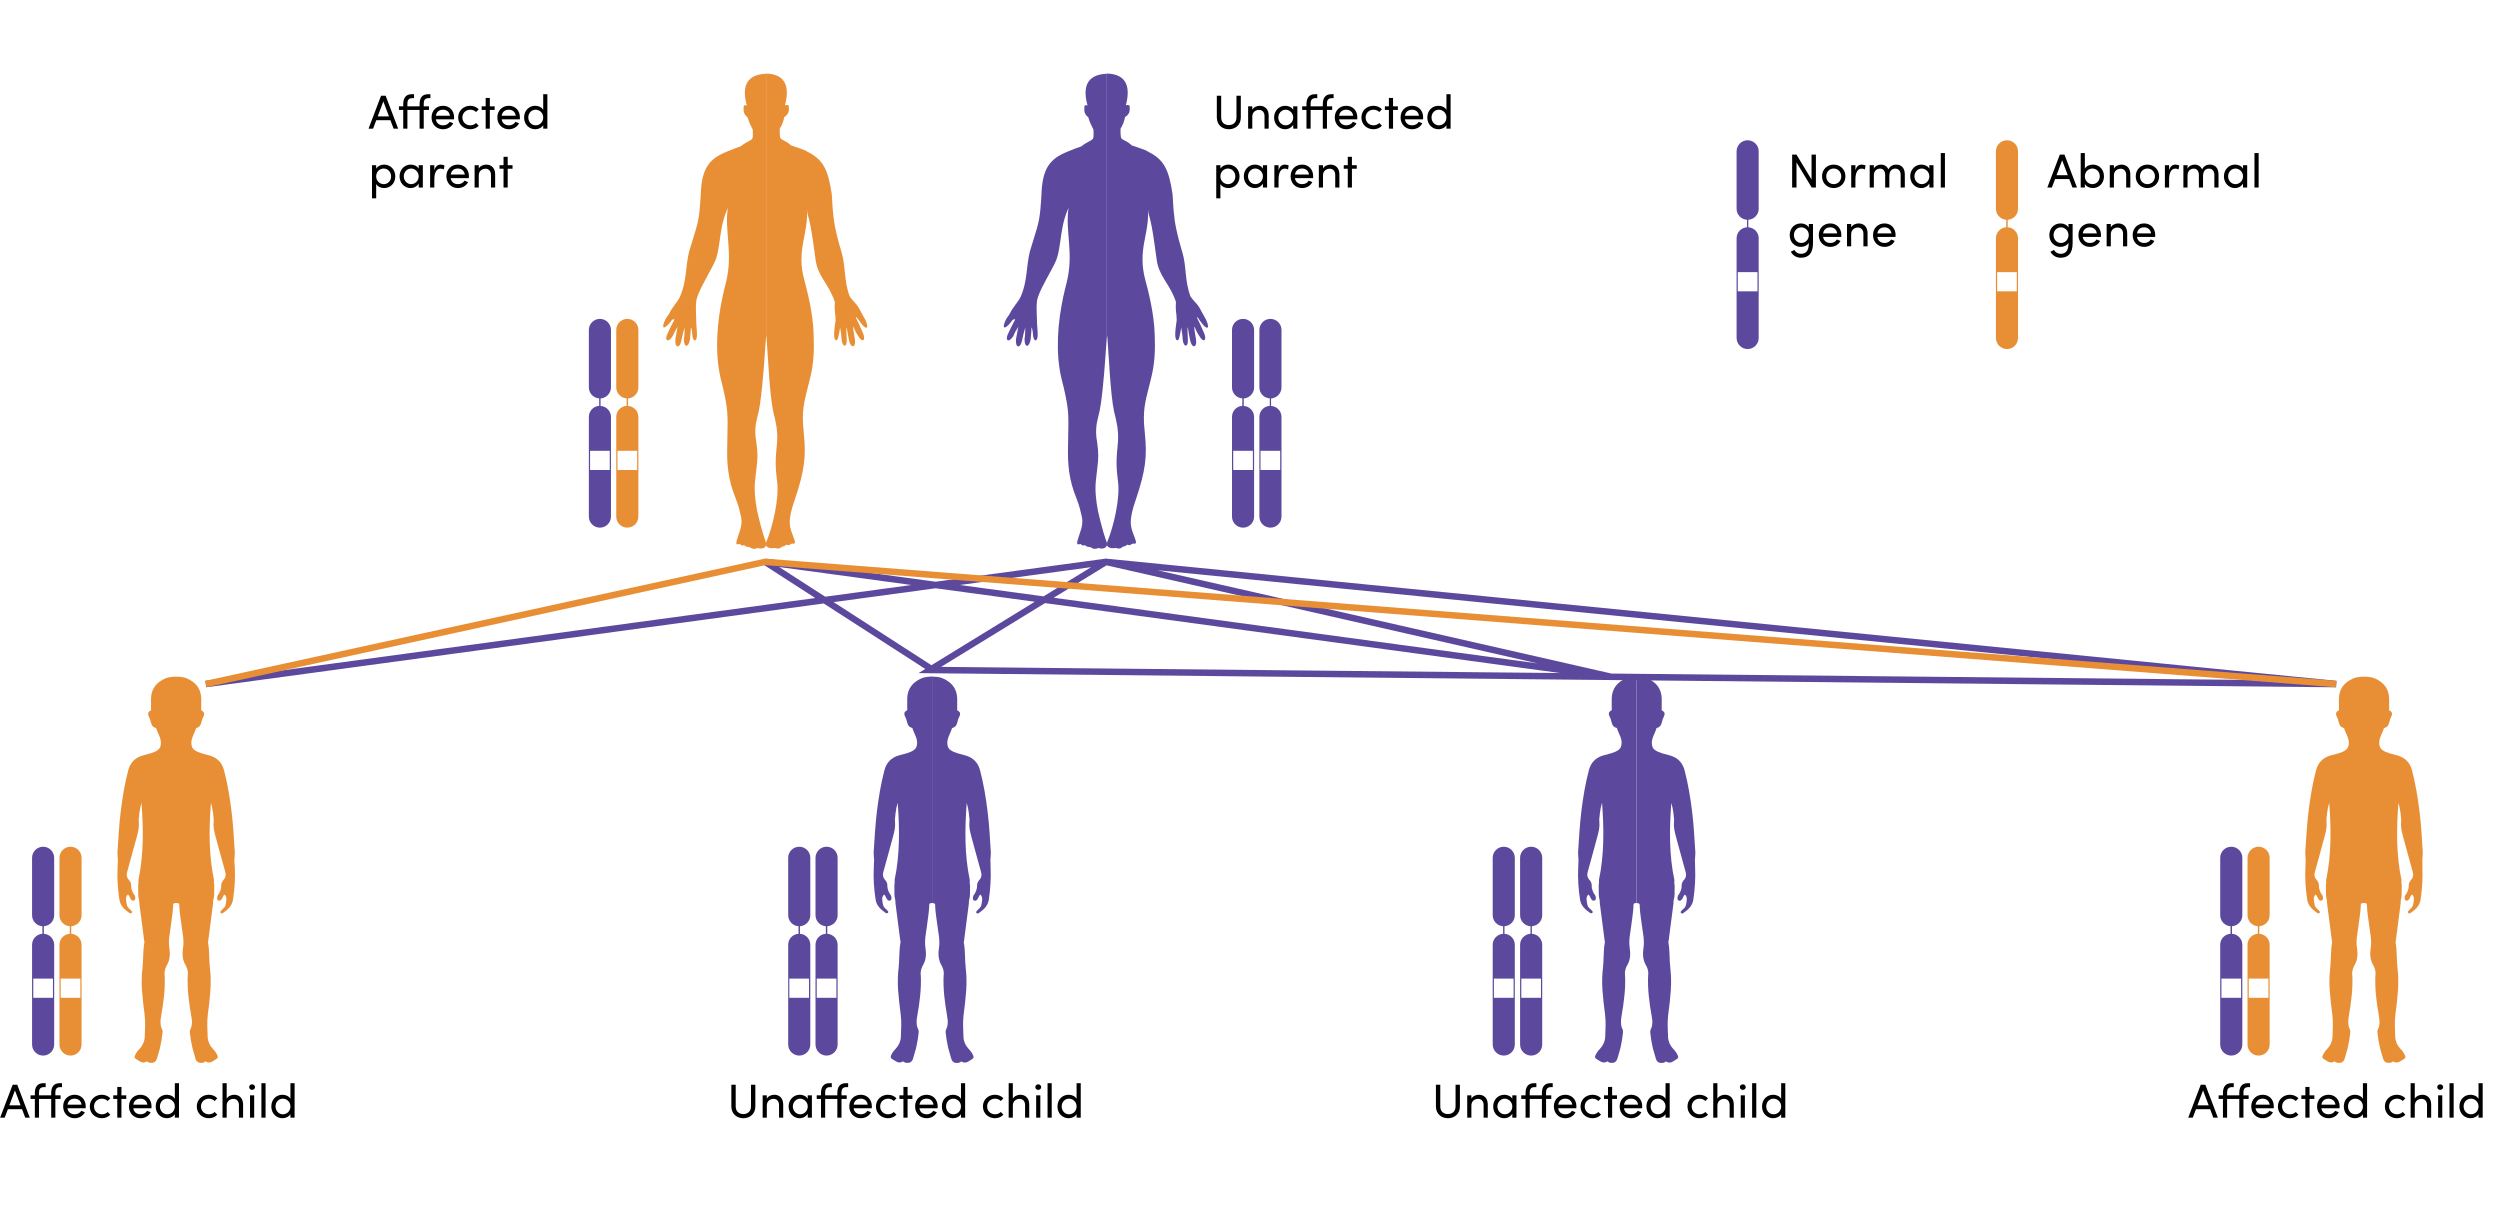 <svg width="680" height="331" viewBox="0 0 680 331" fill="none" xmlns="http://www.w3.org/2000/svg">
<path d="M478.365 56.795V41.162C478.365 39.503 477.016 38.154 475.358 38.154C473.699 38.154 472.351 39.503 472.351 41.162V56.795C472.351 58.387 473.611 59.692 475.181 59.78V61.815C473.611 61.903 472.351 63.208 472.351 64.8V91.931C472.351 93.59 473.699 94.939 475.358 94.939C477.016 94.939 478.365 93.59 478.365 91.931V64.8C478.365 63.208 477.105 61.903 475.535 61.815V59.78C477.127 59.67 478.365 58.387 478.365 56.795ZM478.033 79.239H472.682V74.02H478.033V79.239Z" fill="#5C499E"/>
<path d="M548.905 56.795V41.162C548.905 39.503 547.556 38.154 545.898 38.154C544.239 38.154 542.891 39.503 542.891 41.162V56.795C542.891 58.387 544.151 59.692 545.699 59.78V61.815C544.129 61.903 542.891 63.208 542.891 64.8V91.931C542.891 93.59 544.239 94.939 545.898 94.939C547.556 94.939 548.905 93.59 548.905 91.931V64.8C548.905 63.208 547.645 61.903 546.097 61.815V59.78C547.667 59.67 548.905 58.387 548.905 56.795ZM548.573 79.239H543.222V74.02H548.573V79.239Z" fill="#E88F35"/>
<path d="M166.184 105.376V89.743C166.184 88.084 164.836 86.735 163.177 86.735C161.519 86.735 160.17 88.084 160.17 89.743V105.376C160.17 106.968 161.43 108.273 162.978 108.361V110.396C161.408 110.484 160.17 111.789 160.17 113.381V140.513C160.17 142.171 161.519 143.52 163.177 143.52C164.836 143.52 166.184 142.171 166.184 140.513V113.403C166.184 111.811 164.924 110.506 163.354 110.418V108.383C164.924 108.273 166.184 106.968 166.184 105.376ZM165.853 127.842H160.502V122.624H165.853V127.842Z" fill="#5C499E"/>
<path d="M173.637 105.376V89.743C173.637 88.084 172.288 86.735 170.629 86.735C168.971 86.735 167.622 88.084 167.622 89.743V105.376C167.622 106.968 168.882 108.273 170.452 108.361V110.396C168.882 110.484 167.622 111.789 167.622 113.381V140.513C167.622 142.171 168.971 143.52 170.629 143.52C172.288 143.52 173.637 142.171 173.637 140.513V113.403C173.637 111.811 172.376 110.506 170.828 110.418V108.383C172.376 108.273 173.637 106.968 173.637 105.376ZM173.305 127.842H167.954V122.624H173.305V127.842Z" fill="#E88F35"/>
<path d="M341.116 105.376V89.743C341.116 88.084 339.767 86.735 338.109 86.735C336.45 86.735 335.102 88.084 335.102 89.743V105.376C335.102 106.968 336.362 108.273 337.91 108.361V110.396C336.34 110.484 335.102 111.789 335.102 113.381V140.513C335.102 142.171 336.45 143.52 338.109 143.52C339.767 143.52 341.116 142.171 341.116 140.513V113.403C341.116 111.811 339.856 110.506 338.308 110.418V108.383C339.856 108.273 341.116 106.968 341.116 105.376ZM340.784 127.842H335.433V122.624H340.784V127.842Z" fill="#5C499E"/>
<path d="M348.565 105.376V89.743C348.565 88.084 347.216 86.735 345.558 86.735C343.9 86.735 342.551 88.084 342.551 89.743V105.376C342.551 106.968 343.811 108.273 345.381 108.361V110.396C343.811 110.484 342.551 111.789 342.551 113.381V140.513C342.551 142.171 343.9 143.52 345.558 143.52C347.216 143.52 348.565 142.171 348.565 140.513V113.403C348.565 111.811 347.305 110.506 345.735 110.418V108.383C347.305 108.273 348.565 106.968 348.565 105.376ZM348.212 127.842H342.86V122.624H348.212V127.842Z" fill="#5C499E"/>
<path d="M334.239 35.156C336.007 35.156 337.502 33.986 337.502 31.945V26.043H336.319V31.945C336.319 33.362 335.357 34.025 334.239 34.025C333.121 34.025 332.159 33.362 332.159 31.945V26.043H330.976V31.945C330.976 33.986 332.471 35.156 334.239 35.156ZM342.637 28.773C341.974 28.773 340.986 29.111 340.622 29.852V28.929H339.491V35H340.622V31.711C340.622 30.398 341.636 29.891 342.481 29.891C343.326 29.891 343.95 30.541 343.95 31.555V35H345.081V31.49C345.094 29.787 344.145 28.773 342.637 28.773ZM351.752 29.878C351.349 29.163 350.491 28.773 349.581 28.773C347.865 28.773 346.552 30.164 346.552 31.958C346.552 33.817 347.943 35.156 349.529 35.156C350.504 35.156 351.349 34.649 351.752 33.921V35H352.883V28.929H351.752V29.878ZM349.698 34.09C348.58 34.09 347.696 33.115 347.696 31.958C347.696 30.814 348.58 29.839 349.685 29.839C350.699 29.839 351.752 30.71 351.752 31.958C351.752 33.193 350.777 34.09 349.698 34.09ZM362.743 26.693V25.627H362.093C360.455 25.627 359.805 26.719 359.805 28.305V28.929H356.49V28.149C356.477 27.356 356.763 26.693 357.842 26.693H358.297V25.627H357.647C356.022 25.627 355.359 26.719 355.359 28.305V28.929H354.189V29.904H355.359V35H356.49V29.904H359.805V35H360.936V29.904H362.353V28.929H360.936V28.149C360.923 27.356 361.196 26.693 362.288 26.693H362.743ZM369.193 31.945C369.193 30.021 367.906 28.773 366.177 28.773C364.448 28.773 363.057 30.021 363.057 31.945C363.057 33.869 364.448 35.156 366.177 35.156C367.347 35.156 368.439 34.584 368.959 33.531L367.984 33.141C367.633 33.752 366.957 34.09 366.216 34.09C365.176 34.09 364.396 33.531 364.227 32.452H369.167C369.18 32.283 369.193 32.114 369.193 31.945ZM364.24 31.477C364.422 30.385 365.15 29.839 366.177 29.839C367.178 29.839 367.919 30.437 368.062 31.477H364.24ZM373.568 35.156C374.517 35.156 375.349 34.792 375.882 34.194L375.167 33.453C374.79 33.843 374.244 34.09 373.607 34.09C372.411 34.09 371.449 33.206 371.449 31.958C371.449 30.71 372.411 29.839 373.607 29.839C374.244 29.839 374.79 30.086 375.167 30.476L375.882 29.735C375.349 29.15 374.517 28.773 373.568 28.773C371.826 28.773 370.305 30.034 370.305 31.958C370.305 33.882 371.826 35.156 373.568 35.156ZM378.909 28.929V26.641H377.778V28.929H376.686V29.904H377.778V35H378.909V29.904H380.222V28.929H378.909ZM387.093 31.945C387.093 30.021 385.806 28.773 384.077 28.773C382.348 28.773 380.957 30.021 380.957 31.945C380.957 33.869 382.348 35.156 384.077 35.156C385.247 35.156 386.339 34.584 386.859 33.531L385.884 33.141C385.533 33.752 384.857 34.09 384.116 34.09C383.076 34.09 382.296 33.531 382.127 32.452H387.067C387.08 32.283 387.093 32.114 387.093 31.945ZM382.14 31.477C382.322 30.385 383.05 29.839 384.077 29.839C385.078 29.839 385.819 30.437 385.962 31.477H382.14ZM393.431 29.878C393.028 29.163 392.17 28.773 391.26 28.773C389.596 28.773 388.231 30.034 388.231 31.958C388.231 33.869 389.609 35.156 391.273 35.156C392.144 35.156 393.028 34.74 393.431 34.051V35H394.562V25.627H393.431V29.878ZM391.364 34.09C390.259 34.09 389.375 33.154 389.375 31.945C389.375 30.723 390.259 29.839 391.364 29.839C392.365 29.839 393.431 30.632 393.431 31.945C393.431 33.245 392.456 34.09 391.364 34.09ZM334.109 44.773C333.238 44.773 332.354 45.189 331.951 45.878V44.929H330.82V53.951H331.951V50.051C332.354 50.766 333.212 51.156 334.122 51.156C335.786 51.156 337.151 49.895 337.151 47.971C337.151 46.06 335.773 44.773 334.109 44.773ZM334.005 50.09C333.017 50.09 331.951 49.297 331.951 47.984C331.951 46.684 332.926 45.839 334.005 45.839C335.123 45.839 336.007 46.775 336.007 47.984C336.007 49.206 335.123 50.09 334.005 50.09ZM343.513 45.878C343.11 45.163 342.252 44.773 341.342 44.773C339.626 44.773 338.313 46.164 338.313 47.958C338.313 49.817 339.704 51.156 341.29 51.156C342.265 51.156 343.11 50.649 343.513 49.921V51H344.644V44.929H343.513V45.878ZM341.459 50.09C340.341 50.09 339.457 49.115 339.457 47.958C339.457 46.814 340.341 45.839 341.446 45.839C342.46 45.839 343.513 46.71 343.513 47.958C343.513 49.193 342.538 50.09 341.459 50.09ZM349.473 44.773C348.667 44.773 348.082 45.241 347.77 46.307V44.929H346.626V51H347.77V48.777C347.77 47.178 348.251 45.865 349.46 45.865C349.694 45.865 350.019 45.917 350.344 46.073L350.526 45.007C350.344 44.89 349.902 44.773 349.473 44.773ZM357.183 47.945C357.183 46.021 355.896 44.773 354.167 44.773C352.438 44.773 351.047 46.021 351.047 47.945C351.047 49.869 352.438 51.156 354.167 51.156C355.337 51.156 356.429 50.584 356.949 49.531L355.974 49.141C355.623 49.752 354.947 50.09 354.206 50.09C353.166 50.09 352.386 49.531 352.217 48.452H357.157C357.17 48.283 357.183 48.114 357.183 47.945ZM352.23 47.477C352.412 46.385 353.14 45.839 354.167 45.839C355.168 45.839 355.909 46.437 356.052 47.477H352.23ZM361.87 44.773C361.207 44.773 360.219 45.111 359.855 45.852V44.929H358.724V51H359.855V47.711C359.855 46.398 360.869 45.891 361.714 45.891C362.559 45.891 363.183 46.541 363.183 47.555V51H364.314V47.49C364.327 45.787 363.378 44.773 361.87 44.773ZM367.725 44.929V42.641H366.594V44.929H365.502V45.904H366.594V51H367.725V45.904H369.038V44.929H367.725Z" fill="black"/>
<path d="M564.937 51L561.531 42.043H560.283L556.877 51H558.112L558.983 48.699H562.831L563.702 51H564.937ZM560.907 43.59L562.441 47.659H559.373L560.907 43.59ZM569.253 44.773C568.343 44.773 567.485 45.163 567.082 45.878V41.627H565.951V51H567.082V50.051C567.485 50.74 568.369 51.156 569.24 51.156C570.904 51.156 572.282 49.869 572.282 47.958C572.282 46.034 570.917 44.773 569.253 44.773ZM569.136 50.09C568.057 50.09 567.082 49.245 567.082 47.945C567.082 46.632 568.148 45.839 569.136 45.839C570.254 45.839 571.138 46.723 571.138 47.945C571.138 49.154 570.254 50.09 569.136 50.09ZM577.006 44.773C576.343 44.773 575.355 45.111 574.991 45.852V44.929H573.86V51H574.991V47.711C574.991 46.398 576.005 45.891 576.85 45.891C577.695 45.891 578.319 46.541 578.319 47.555V51H579.45V47.49C579.463 45.787 578.514 44.773 577.006 44.773ZM584.094 51.156C585.823 51.156 587.279 49.882 587.279 47.958C587.279 46.034 585.823 44.773 584.094 44.773C582.365 44.773 580.922 46.034 580.922 47.958C580.922 49.882 582.365 51.156 584.094 51.156ZM584.094 50.09C582.989 50.09 582.066 49.219 582.066 47.958C582.066 46.71 582.989 45.839 584.094 45.839C585.212 45.839 586.148 46.71 586.148 47.958C586.148 49.219 585.212 50.09 584.094 50.09ZM591.7 44.773C590.894 44.773 590.309 45.241 589.997 46.307V44.929H588.853V51H589.997V48.777C589.997 47.178 590.478 45.865 591.687 45.865C591.921 45.865 592.246 45.917 592.571 46.073L592.753 45.007C592.571 44.89 592.129 44.773 591.7 44.773ZM601.083 44.773C600.472 44.773 599.523 44.981 598.964 46.073C598.613 45.241 597.846 44.773 596.962 44.773C596.104 44.773 595.311 45.202 595.012 45.865V44.929H593.881V51H595.012V47.711C595.012 46.424 595.87 45.865 596.728 45.865C597.534 45.865 598.093 46.528 598.093 47.555V51H599.224V47.958C599.224 46.606 599.783 45.852 600.862 45.865C601.746 45.865 602.305 46.541 602.305 47.555V51H603.436V47.49C603.436 45.787 602.604 44.773 601.083 44.773ZM610.103 45.878C609.7 45.163 608.842 44.773 607.932 44.773C606.216 44.773 604.903 46.164 604.903 47.958C604.903 49.817 606.294 51.156 607.88 51.156C608.855 51.156 609.7 50.649 610.103 49.921V51H611.234V44.929H610.103V45.878ZM608.049 50.09C606.931 50.09 606.047 49.115 606.047 47.958C606.047 46.814 606.931 45.839 608.036 45.839C609.05 45.839 610.103 46.71 610.103 47.958C610.103 49.193 609.128 50.09 608.049 50.09ZM614.347 51V41.627H613.216V51H614.347ZM562.623 61.878C562.22 61.176 561.362 60.773 560.452 60.773C558.788 60.773 557.423 62.034 557.423 63.958C557.423 65.869 558.801 67.156 560.465 67.156C561.336 67.156 562.22 66.74 562.623 66.051V66.233C562.623 68.287 561.791 69.041 560.452 69.041C559.776 69.041 559.061 68.664 558.684 67.975L557.722 68.482C558.32 69.548 559.347 70.107 560.452 70.107C562.454 70.107 563.754 69.028 563.754 66.155V60.929H562.623V61.878ZM560.556 66.09C559.451 66.09 558.567 65.154 558.567 63.945C558.567 62.723 559.451 61.839 560.556 61.839C561.557 61.839 562.623 62.632 562.623 63.945C562.623 65.245 561.648 66.09 560.556 66.09ZM571.468 63.945C571.468 62.021 570.181 60.773 568.452 60.773C566.723 60.773 565.332 62.021 565.332 63.945C565.332 65.869 566.723 67.156 568.452 67.156C569.622 67.156 570.714 66.584 571.234 65.531L570.259 65.141C569.908 65.752 569.232 66.09 568.491 66.09C567.451 66.09 566.671 65.531 566.502 64.452H571.442C571.455 64.283 571.468 64.114 571.468 63.945ZM566.515 63.477C566.697 62.385 567.425 61.839 568.452 61.839C569.453 61.839 570.194 62.437 570.337 63.477H566.515ZM576.155 60.773C575.492 60.773 574.504 61.111 574.14 61.852V60.929H573.009V67H574.14V63.711C574.14 62.398 575.154 61.891 575.999 61.891C576.844 61.891 577.468 62.541 577.468 63.555V67H578.599V63.49C578.612 61.787 577.663 60.773 576.155 60.773ZM586.22 63.945C586.22 62.021 584.933 60.773 583.204 60.773C581.475 60.773 580.084 62.021 580.084 63.945C580.084 65.869 581.475 67.156 583.204 67.156C584.374 67.156 585.466 66.584 585.986 65.531L585.011 65.141C584.66 65.752 583.984 66.09 583.243 66.09C582.203 66.09 581.423 65.531 581.254 64.452H586.194C586.207 64.283 586.22 64.114 586.22 63.945ZM581.267 63.477C581.449 62.385 582.177 61.839 583.204 61.839C584.205 61.839 584.946 62.437 585.089 63.477H581.267Z" fill="black"/>
<path d="M492.741 48.842L488.633 42.043H487.463V51H488.646V44.175L492.78 51H493.924V42.043H492.741V48.842ZM498.769 51.156C500.498 51.156 501.954 49.882 501.954 47.958C501.954 46.034 500.498 44.773 498.769 44.773C497.04 44.773 495.597 46.034 495.597 47.958C495.597 49.882 497.04 51.156 498.769 51.156ZM498.769 50.09C497.664 50.09 496.741 49.219 496.741 47.958C496.741 46.71 497.664 45.839 498.769 45.839C499.887 45.839 500.823 46.71 500.823 47.958C500.823 49.219 499.887 50.09 498.769 50.09ZM506.376 44.773C505.57 44.773 504.985 45.241 504.673 46.307V44.929H503.529V51H504.673V48.777C504.673 47.178 505.154 45.865 506.363 45.865C506.597 45.865 506.922 45.917 507.247 46.073L507.429 45.007C507.247 44.89 506.805 44.773 506.376 44.773ZM515.758 44.773C515.147 44.773 514.198 44.981 513.639 46.073C513.288 45.241 512.521 44.773 511.637 44.773C510.779 44.773 509.986 45.202 509.687 45.865V44.929H508.556V51H509.687V47.711C509.687 46.424 510.545 45.865 511.403 45.865C512.209 45.865 512.768 46.528 512.768 47.555V51H513.899V47.958C513.899 46.606 514.458 45.852 515.537 45.865C516.421 45.865 516.98 46.541 516.98 47.555V51H518.111V47.49C518.111 45.787 517.279 44.773 515.758 44.773ZM524.779 45.878C524.376 45.163 523.518 44.773 522.608 44.773C520.892 44.773 519.579 46.164 519.579 47.958C519.579 49.817 520.97 51.156 522.556 51.156C523.531 51.156 524.376 50.649 524.779 49.921V51H525.91V44.929H524.779V45.878ZM522.725 50.09C521.607 50.09 520.723 49.115 520.723 47.958C520.723 46.814 521.607 45.839 522.712 45.839C523.726 45.839 524.779 46.71 524.779 47.958C524.779 49.193 523.804 50.09 522.725 50.09ZM529.022 51V41.627H527.891V51H529.022ZM492 61.878C491.597 61.176 490.739 60.773 489.829 60.773C488.165 60.773 486.8 62.034 486.8 63.958C486.8 65.869 488.178 67.156 489.842 67.156C490.713 67.156 491.597 66.74 492 66.051V66.233C492 68.287 491.168 69.041 489.829 69.041C489.153 69.041 488.438 68.664 488.061 67.975L487.099 68.482C487.697 69.548 488.724 70.107 489.829 70.107C491.831 70.107 493.131 69.028 493.131 66.155V60.929H492V61.878ZM489.933 66.09C488.828 66.09 487.944 65.154 487.944 63.945C487.944 62.723 488.828 61.839 489.933 61.839C490.934 61.839 492 62.632 492 63.945C492 65.245 491.025 66.09 489.933 66.09ZM500.845 63.945C500.845 62.021 499.558 60.773 497.829 60.773C496.1 60.773 494.709 62.021 494.709 63.945C494.709 65.869 496.1 67.156 497.829 67.156C498.999 67.156 500.091 66.584 500.611 65.531L499.636 65.141C499.285 65.752 498.609 66.09 497.868 66.09C496.828 66.09 496.048 65.531 495.879 64.452H500.819C500.832 64.283 500.845 64.114 500.845 63.945ZM495.892 63.477C496.074 62.385 496.802 61.839 497.829 61.839C498.83 61.839 499.571 62.437 499.714 63.477H495.892ZM505.532 60.773C504.869 60.773 503.881 61.111 503.517 61.852V60.929H502.386V67H503.517V63.711C503.517 62.398 504.531 61.891 505.376 61.891C506.221 61.891 506.845 62.541 506.845 63.555V67H507.976V63.49C507.989 61.787 507.04 60.773 505.532 60.773ZM515.597 63.945C515.597 62.021 514.31 60.773 512.581 60.773C510.852 60.773 509.461 62.021 509.461 63.945C509.461 65.869 510.852 67.156 512.581 67.156C513.751 67.156 514.843 66.584 515.363 65.531L514.388 65.141C514.037 65.752 513.361 66.09 512.62 66.09C511.58 66.09 510.8 65.531 510.631 64.452H515.571C515.584 64.283 515.597 64.114 515.597 63.945ZM510.644 63.477C510.826 62.385 511.554 61.839 512.581 61.839C513.582 61.839 514.323 62.437 514.466 63.477H510.644Z" fill="black"/>
<path d="M14.736 248.951V233.318C14.736 231.659 13.387 230.311 11.729 230.311C10.07 230.311 8.722 231.659 8.722 233.318V248.951C8.722 250.543 9.982 251.848 11.53 251.936V253.993C9.96 254.081 8.722 255.386 8.722 256.978V284.11C8.722 285.768 10.07 287.117 11.729 287.117C13.387 287.117 14.736 285.768 14.736 284.11V256.978C14.736 255.386 13.476 254.081 11.928 253.993V251.936C13.498 251.826 14.736 250.543 14.736 248.951ZM14.405 271.395H9.053V266.177H14.405V271.395Z" fill="#5C499E"/>
<path d="M22.188 248.951V233.318C22.188 231.659 20.84 230.311 19.181 230.311C17.523 230.311 16.174 231.659 16.174 233.318V248.951C16.174 250.543 17.434 251.848 18.982 251.936V253.993C17.412 254.081 16.174 255.386 16.174 256.978V284.11C16.174 285.768 17.523 287.117 19.181 287.117C20.84 287.117 22.188 285.768 22.188 284.11V256.978C22.188 255.386 20.928 254.081 19.38 253.993V251.936C20.928 251.826 22.188 250.543 22.188 248.951ZM21.857 271.395H16.506V266.177H21.857V271.395Z" fill="#E88F35"/>
<path d="M8.099 304L4.693 295.043H3.445L0.039 304H1.274L2.145 301.699H5.993L6.864 304H8.099ZM4.069 296.59L5.603 300.659H2.535L4.069 296.59ZM16.864 295.693V294.627H16.214C14.576 294.627 13.926 295.719 13.926 297.305V297.929H10.611V297.149C10.598 296.356 10.884 295.693 11.963 295.693H12.418V294.627H11.768C10.143 294.627 9.48 295.719 9.48 297.305V297.929H8.31V298.904H9.48V304H10.611V298.904H13.926V304H15.057V298.904H16.474V297.929H15.057V297.149C15.044 296.356 15.317 295.693 16.409 295.693H16.864ZM23.314 300.945C23.314 299.021 22.027 297.773 20.298 297.773C18.569 297.773 17.178 299.021 17.178 300.945C17.178 302.869 18.569 304.156 20.298 304.156C21.468 304.156 22.56 303.584 23.08 302.531L22.105 302.141C21.754 302.752 21.078 303.09 20.337 303.09C19.297 303.09 18.517 302.531 18.348 301.452H23.288C23.301 301.283 23.314 301.114 23.314 300.945ZM18.361 300.477C18.543 299.385 19.271 298.839 20.298 298.839C21.299 298.839 22.04 299.437 22.183 300.477H18.361ZM27.689 304.156C28.638 304.156 29.47 303.792 30.003 303.194L29.288 302.453C28.911 302.843 28.365 303.09 27.728 303.09C26.532 303.09 25.57 302.206 25.57 300.958C25.57 299.71 26.532 298.839 27.728 298.839C28.365 298.839 28.911 299.086 29.288 299.476L30.003 298.735C29.47 298.15 28.638 297.773 27.689 297.773C25.947 297.773 24.426 299.034 24.426 300.958C24.426 302.882 25.947 304.156 27.689 304.156ZM33.03 297.929V295.641H31.899V297.929H30.807V298.904H31.899V304H33.03V298.904H34.343V297.929H33.03ZM41.214 300.945C41.214 299.021 39.927 297.773 38.198 297.773C36.469 297.773 35.078 299.021 35.078 300.945C35.078 302.869 36.469 304.156 38.198 304.156C39.368 304.156 40.46 303.584 40.98 302.531L40.005 302.141C39.654 302.752 38.978 303.09 38.237 303.09C37.197 303.09 36.417 302.531 36.248 301.452H41.188C41.201 301.283 41.214 301.114 41.214 300.945ZM36.261 300.477C36.443 299.385 37.171 298.839 38.198 298.839C39.199 298.839 39.94 299.437 40.083 300.477H36.261ZM47.553 298.878C47.15 298.163 46.292 297.773 45.382 297.773C43.718 297.773 42.353 299.034 42.353 300.958C42.353 302.869 43.731 304.156 45.395 304.156C46.266 304.156 47.15 303.74 47.553 303.051V304H48.684V294.627H47.553V298.878ZM45.486 303.09C44.381 303.09 43.497 302.154 43.497 300.945C43.497 299.723 44.381 298.839 45.486 298.839C46.487 298.839 47.553 299.632 47.553 300.945C47.553 302.245 46.578 303.09 45.486 303.09ZM56.787 304.156C57.736 304.156 58.568 303.792 59.101 303.194L58.386 302.453C58.009 302.843 57.463 303.09 56.826 303.09C55.63 303.09 54.668 302.206 54.668 300.958C54.668 299.71 55.63 298.839 56.826 298.839C57.463 298.839 58.009 299.086 58.386 299.476L59.101 298.735C58.568 298.15 57.736 297.773 56.787 297.773C55.045 297.773 53.524 299.034 53.524 300.958C53.524 302.882 55.045 304.156 56.787 304.156ZM63.675 297.773C63.012 297.773 62.024 298.111 61.66 298.852V294.627H60.529V304H61.66V300.711C61.66 299.398 62.674 298.891 63.519 298.891C64.364 298.891 64.988 299.541 64.988 300.555V304H66.119V300.49C66.132 298.787 65.183 297.773 63.675 297.773ZM68.566 296.447C69.008 296.447 69.372 296.122 69.372 295.693C69.372 295.264 69.008 294.939 68.566 294.939C68.137 294.939 67.773 295.264 67.773 295.693C67.773 296.122 68.137 296.447 68.566 296.447ZM69.138 304V297.929H68.007V304H69.138ZM72.235 304V294.627H71.104V304H72.235ZM78.999 298.878C78.596 298.163 77.738 297.773 76.828 297.773C75.164 297.773 73.799 299.034 73.799 300.958C73.799 302.869 75.177 304.156 76.841 304.156C77.712 304.156 78.596 303.74 78.999 303.051V304H80.13V294.627H78.999V298.878ZM76.932 303.09C75.827 303.09 74.943 302.154 74.943 300.945C74.943 299.723 75.827 298.839 76.932 298.839C77.933 298.839 78.999 299.632 78.999 300.945C78.999 302.245 78.024 303.09 76.932 303.09Z" fill="black"/>
<path d="M63.739 233.561C63.761 233.583 63.761 233.605 63.783 233.628C63.805 233.075 63.849 232.5 63.872 231.947C63.628 228.232 63.451 224.495 62.987 220.78C62.523 216.955 61.904 213.218 60.931 209.503C60.4 207.447 59.117 206.142 57.105 205.523C56.398 205.302 55.646 205.147 54.916 204.926C54.186 204.705 53.479 204.439 52.882 203.997C52.44 203.688 52.218 203.267 52.108 202.715C51.776 200.99 52.86 199.641 53.302 198.137C53.346 198.027 53.413 198.005 53.501 197.983C54.673 197.673 54.739 196.545 54.982 195.683C55.226 194.887 56.199 193.914 54.761 193.206C54.651 193.162 54.739 192.764 54.739 192.521C54.739 191.658 54.761 190.818 54.739 189.956C54.651 187.28 53.236 185.578 50.87 184.538C50.162 184.229 49.41 184.118 48.658 184.074C48.415 184.052 48.15 184.052 47.907 184.052C47.663 184.052 47.42 184.052 47.155 184.074C46.403 184.14 45.651 184.229 44.943 184.538C42.577 185.578 41.162 187.302 41.074 189.956C41.052 190.796 41.074 191.658 41.074 192.521C41.074 192.764 41.14 193.162 41.052 193.206C39.614 193.936 40.609 194.909 40.831 195.683C41.096 196.567 41.14 197.673 42.312 197.983C42.401 198.005 42.467 198.027 42.511 198.137C42.953 199.641 44.037 200.968 43.705 202.715C43.595 203.267 43.373 203.688 42.931 203.997C42.312 204.461 41.605 204.705 40.897 204.926C40.167 205.147 39.438 205.302 38.708 205.523C36.696 206.142 35.435 207.447 34.882 209.503C33.909 213.218 33.29 216.977 32.826 220.78C32.384 224.495 32.185 228.21 31.941 231.947C31.963 232.5 32.008 233.075 32.03 233.628C32.052 233.605 32.074 233.583 32.074 233.561C32.052 234.357 32.03 235.131 31.986 235.927C31.831 238.868 32.03 241.787 32.472 244.684C32.737 246.431 33.887 247.381 35.17 248.31C35.369 248.443 35.634 248.509 35.811 248.332C36.121 248.023 35.789 247.846 35.634 247.625C35.435 247.381 35.17 247.182 34.949 246.961C34.75 246.762 34.595 246.497 34.529 246.232C34.418 245.834 34.374 245.391 34.307 244.971C34.197 244.33 34.285 243.733 34.816 243.269L34.794 243.313C35.192 243.622 35.258 244.109 35.524 244.507C35.723 244.794 35.966 245.06 36.342 244.971C36.806 244.861 36.828 244.441 36.784 244.065C36.762 243.932 36.74 243.777 36.696 243.645C36.076 242.804 35.634 241.875 35.678 240.814C35.7 240.107 35.303 239.62 34.949 239.2C34.418 238.559 34.396 237.895 34.573 237.232C35.413 234.026 36.364 230.841 37.204 227.613C37.536 226.353 37.89 225.07 37.757 223.743C37.691 223.124 37.735 222.527 37.801 221.93C37.845 222.66 37.867 222.881 37.845 222.372C37.845 222.063 37.845 221.753 37.867 221.444C37.956 220.891 38.044 220.316 38.133 219.763C38.243 219.299 38.354 218.834 38.487 218.37C39.017 225.402 39.106 232.411 37.646 239.377C37.691 239.863 37.691 240.328 37.58 240.814C37.58 241.654 37.602 242.517 37.602 243.357C37.624 243.556 37.624 243.755 37.646 243.932C37.757 244.485 37.934 245.038 37.89 245.635C38.332 249.062 38.774 252.489 39.216 255.895C39.238 256.027 39.305 256.182 39.283 256.315C38.84 258.659 39.017 261.047 38.752 263.369C38.663 264.098 38.597 264.828 38.575 265.558C38.553 265.735 38.553 265.912 38.553 266.089C38.509 267.172 38.531 268.233 38.619 269.317C38.774 271.528 39.039 273.739 39.327 275.951C39.592 277.985 39.438 280.019 39.371 282.032C39.327 283.226 38.84 284.331 38 285.238C37.646 285.614 37.293 285.99 37.027 286.454C36.386 287.604 36.408 287.759 37.58 288.422C38.022 288.687 38.509 289.019 39.017 288.997C39.261 289.019 39.526 288.953 39.791 288.776C39.836 288.754 39.88 288.732 39.902 288.709C39.924 288.709 39.946 288.709 39.99 288.709C40.123 288.776 40.211 288.908 40.344 288.953C40.632 289.063 40.919 289.13 41.184 289.107C41.87 289.13 42.423 288.754 42.666 288.002C42.887 287.316 43.064 286.631 43.263 285.945C43.351 285.68 43.418 285.437 43.484 285.171C43.528 284.995 43.55 284.818 43.595 284.663C43.86 283.447 44.081 282.231 44.192 280.992C44.214 280.771 44.258 280.528 44.192 280.329C44.169 280.13 44.103 279.931 43.993 279.754C43.948 279.665 43.904 279.555 43.86 279.466C43.683 278.803 43.617 278.162 43.661 277.498C43.683 277.322 43.705 277.167 43.727 276.99C43.838 276.349 43.926 275.707 44.037 275.044C44.125 274.602 44.192 274.182 44.258 273.761C44.523 271.816 44.767 269.87 44.811 267.902C44.855 266.818 44.833 265.713 44.744 264.607C44.811 263.855 45.032 263.148 45.43 262.44C46.292 261.003 46.292 259.322 46.049 257.73C45.739 255.696 46.226 253.772 46.469 251.804C46.69 250.013 47 248.244 47.088 246.453L47.066 246.32C47.088 246.055 47.133 245.834 47.287 245.723C47.464 245.635 47.685 245.635 47.929 245.612C48.172 245.635 48.393 245.635 48.57 245.723C48.725 245.834 48.769 246.055 48.791 246.32L48.769 246.453C48.835 248.244 49.167 250.013 49.388 251.804C49.631 253.772 50.118 255.696 49.808 257.73C49.565 259.322 49.565 260.981 50.427 262.44C50.847 263.148 51.069 263.855 51.113 264.607C51.024 265.713 51.002 266.796 51.046 267.902C51.091 269.87 51.334 271.816 51.599 273.761C51.666 274.204 51.732 274.624 51.82 275.044C51.931 275.685 52.019 276.327 52.13 276.99C52.152 277.167 52.174 277.344 52.196 277.498C52.24 278.162 52.196 278.803 51.997 279.466C51.953 279.555 51.909 279.665 51.865 279.754C51.776 279.909 51.71 280.13 51.666 280.329C51.599 280.528 51.644 280.771 51.666 280.992C51.776 282.231 51.997 283.469 52.263 284.663C52.307 284.84 52.329 285.017 52.373 285.171C52.44 285.437 52.506 285.68 52.594 285.945C52.771 286.631 52.97 287.316 53.191 288.002C53.413 288.754 53.987 289.13 54.673 289.107C54.938 289.13 55.226 289.063 55.513 288.953C55.646 288.908 55.756 288.754 55.867 288.709C55.889 288.709 55.911 288.709 55.955 288.709C55.977 288.732 56.022 288.732 56.066 288.776C56.331 288.953 56.597 289.019 56.84 288.997C57.348 289.041 57.835 288.687 58.277 288.422C59.449 287.759 59.449 287.582 58.83 286.454C58.565 285.99 58.211 285.614 57.857 285.238C57.017 284.331 56.53 283.226 56.486 282.032C56.42 279.997 56.265 277.985 56.53 275.951C56.818 273.739 57.083 271.528 57.238 269.317C57.304 268.233 57.326 267.172 57.304 266.089C57.304 265.912 57.304 265.735 57.282 265.558C57.26 264.828 57.194 264.098 57.105 263.369C56.818 261.047 57.017 258.637 56.575 256.315C56.552 256.182 56.619 256.05 56.641 255.895C57.083 252.467 57.525 249.04 57.968 245.635C57.901 245.038 58.1 244.507 58.211 243.932C58.233 243.733 58.233 243.534 58.255 243.357C58.277 242.517 58.277 241.676 58.277 240.814C58.167 240.35 58.145 239.863 58.211 239.377C56.751 232.434 56.84 225.424 57.371 218.37C57.503 218.834 57.636 219.299 57.724 219.763C57.791 220.316 57.901 220.891 57.99 221.444C58.012 221.753 58.034 222.063 58.012 222.372C57.99 222.881 58.012 222.638 58.056 221.93C58.122 222.527 58.167 223.124 58.1 223.743C57.968 225.07 58.321 226.353 58.653 227.613C59.493 230.819 60.422 234.004 61.284 237.232C61.461 237.895 61.439 238.581 60.908 239.2C60.555 239.62 60.157 240.129 60.179 240.814C60.223 241.875 59.781 242.804 59.162 243.645C59.139 243.777 59.095 243.91 59.073 244.065C59.029 244.463 59.029 244.861 59.516 244.971C59.891 245.06 60.135 244.794 60.334 244.507C60.599 244.131 60.665 243.622 61.063 243.313L61.041 243.269C61.572 243.711 61.638 244.308 61.55 244.971C61.483 245.391 61.439 245.834 61.329 246.232C61.24 246.497 61.108 246.762 60.908 246.961C60.687 247.182 60.422 247.359 60.223 247.625C60.068 247.824 59.759 248.023 60.046 248.332C60.245 248.531 60.511 248.465 60.687 248.31C61.97 247.404 63.12 246.431 63.385 244.684C63.805 241.765 64.026 238.868 63.872 235.927C63.783 235.153 63.761 234.357 63.739 233.561Z" fill="#E88F35"/>
<path d="M609.912 248.951V233.318C609.912 231.659 608.563 230.311 606.905 230.311C605.246 230.311 603.897 231.659 603.897 233.318V248.951C603.897 250.543 605.158 251.848 606.706 251.936V253.993C605.136 254.081 603.897 255.386 603.897 256.978V284.11C603.897 285.768 605.246 287.117 606.905 287.117C608.563 287.117 609.912 285.768 609.912 284.11V256.978C609.912 255.386 608.652 254.081 607.104 253.993V251.936C608.652 251.826 609.912 250.543 609.912 248.951ZM609.58 271.395H604.229V266.177H609.58V271.395Z" fill="#5C499E"/>
<path d="M617.343 248.951V233.318C617.343 231.659 615.994 230.311 614.335 230.311C612.677 230.311 611.328 231.659 611.328 233.318V248.951C611.328 250.543 612.589 251.848 614.136 251.936V253.993C612.566 254.081 611.328 255.386 611.328 256.978V284.11C611.328 285.768 612.677 287.117 614.335 287.117C615.994 287.117 617.343 285.768 617.343 284.11V256.978C617.343 255.386 616.082 254.081 614.534 253.993V251.936C616.104 251.826 617.343 250.543 617.343 248.951ZM617.011 271.395H611.66V266.177H617.011V271.395Z" fill="#E88F35"/>
<path d="M603.259 304L599.853 295.043H598.605L595.199 304H596.434L597.305 301.699H601.153L602.024 304H603.259ZM599.229 296.59L600.763 300.659H597.695L599.229 296.59ZM612.024 295.693V294.627H611.374C609.736 294.627 609.086 295.719 609.086 297.305V297.929H605.771V297.149C605.758 296.356 606.044 295.693 607.123 295.693H607.578V294.627H606.928C605.303 294.627 604.64 295.719 604.64 297.305V297.929H603.47V298.904H604.64V304H605.771V298.904H609.086V304H610.217V298.904H611.634V297.929H610.217V297.149C610.204 296.356 610.477 295.693 611.569 295.693H612.024ZM618.474 300.945C618.474 299.021 617.187 297.773 615.458 297.773C613.729 297.773 612.338 299.021 612.338 300.945C612.338 302.869 613.729 304.156 615.458 304.156C616.628 304.156 617.72 303.584 618.24 302.531L617.265 302.141C616.914 302.752 616.238 303.09 615.497 303.09C614.457 303.09 613.677 302.531 613.508 301.452H618.448C618.461 301.283 618.474 301.114 618.474 300.945ZM613.521 300.477C613.703 299.385 614.431 298.839 615.458 298.839C616.459 298.839 617.2 299.437 617.343 300.477H613.521ZM622.849 304.156C623.798 304.156 624.63 303.792 625.163 303.194L624.448 302.453C624.071 302.843 623.525 303.09 622.888 303.09C621.692 303.09 620.73 302.206 620.73 300.958C620.73 299.71 621.692 298.839 622.888 298.839C623.525 298.839 624.071 299.086 624.448 299.476L625.163 298.735C624.63 298.15 623.798 297.773 622.849 297.773C621.107 297.773 619.586 299.034 619.586 300.958C619.586 302.882 621.107 304.156 622.849 304.156ZM628.191 297.929V295.641H627.06V297.929H625.968V298.904H627.06V304H628.191V298.904H629.504V297.929H628.191ZM636.374 300.945C636.374 299.021 635.087 297.773 633.358 297.773C631.629 297.773 630.238 299.021 630.238 300.945C630.238 302.869 631.629 304.156 633.358 304.156C634.528 304.156 635.62 303.584 636.14 302.531L635.165 302.141C634.814 302.752 634.138 303.09 633.397 303.09C632.357 303.09 631.577 302.531 631.408 301.452H636.348C636.361 301.283 636.374 301.114 636.374 300.945ZM631.421 300.477C631.603 299.385 632.331 298.839 633.358 298.839C634.359 298.839 635.1 299.437 635.243 300.477H631.421ZM642.713 298.878C642.31 298.163 641.452 297.773 640.542 297.773C638.878 297.773 637.513 299.034 637.513 300.958C637.513 302.869 638.891 304.156 640.555 304.156C641.426 304.156 642.31 303.74 642.713 303.051V304H643.844V294.627H642.713V298.878ZM640.646 303.09C639.541 303.09 638.657 302.154 638.657 300.945C638.657 299.723 639.541 298.839 640.646 298.839C641.647 298.839 642.713 299.632 642.713 300.945C642.713 302.245 641.738 303.09 640.646 303.09ZM651.947 304.156C652.896 304.156 653.728 303.792 654.261 303.194L653.546 302.453C653.169 302.843 652.623 303.09 651.986 303.09C650.79 303.09 649.828 302.206 649.828 300.958C649.828 299.71 650.79 298.839 651.986 298.839C652.623 298.839 653.169 299.086 653.546 299.476L654.261 298.735C653.728 298.15 652.896 297.773 651.947 297.773C650.205 297.773 648.684 299.034 648.684 300.958C648.684 302.882 650.205 304.156 651.947 304.156ZM658.835 297.773C658.172 297.773 657.184 298.111 656.82 298.852V294.627H655.689V304H656.82V300.711C656.82 299.398 657.834 298.891 658.679 298.891C659.524 298.891 660.148 299.541 660.148 300.555V304H661.279V300.49C661.292 298.787 660.343 297.773 658.835 297.773ZM663.726 296.447C664.168 296.447 664.532 296.122 664.532 295.693C664.532 295.264 664.168 294.939 663.726 294.939C663.297 294.939 662.933 295.264 662.933 295.693C662.933 296.122 663.297 296.447 663.726 296.447ZM664.298 304V297.929H663.167V304H664.298ZM667.395 304V294.627H666.264V304H667.395ZM674.159 298.878C673.756 298.163 672.898 297.773 671.988 297.773C670.324 297.773 668.959 299.034 668.959 300.958C668.959 302.869 670.337 304.156 672.001 304.156C672.872 304.156 673.756 303.74 674.159 303.051V304H675.29V294.627H674.159V298.878ZM672.092 303.09C670.987 303.09 670.103 302.154 670.103 300.945C670.103 299.723 670.987 298.839 672.092 298.839C673.093 298.839 674.159 299.632 674.159 300.945C674.159 302.245 673.184 303.09 672.092 303.09Z" fill="black"/>
<path d="M658.868 233.561C658.89 233.583 658.89 233.605 658.912 233.628C658.934 233.075 658.979 232.5 659.001 231.947C658.758 228.232 658.581 224.495 658.116 220.78C657.652 216.955 657.033 213.218 656.06 209.503C655.529 207.447 654.247 206.142 652.234 205.523C651.505 205.302 650.775 205.147 650.045 204.926C649.316 204.705 648.608 204.439 647.989 203.997C647.547 203.688 647.325 203.267 647.215 202.715C646.883 200.99 647.945 199.641 648.409 198.137C648.453 198.027 648.52 198.005 648.608 197.983C649.78 197.673 649.846 196.545 650.09 195.683C650.333 194.887 651.306 193.914 649.868 193.206C649.78 193.162 649.846 192.764 649.846 192.521C649.846 191.658 649.868 190.818 649.846 189.956C649.758 187.28 648.343 185.578 645.977 184.538C645.269 184.229 644.517 184.118 643.765 184.074C643.522 184.052 643.257 184.052 643.014 184.052C642.77 184.052 642.527 184.052 642.262 184.074C641.51 184.14 640.758 184.229 640.051 184.538C637.685 185.578 636.269 187.302 636.181 189.956C636.159 190.796 636.181 191.658 636.181 192.521C636.181 192.764 636.247 193.162 636.159 193.206C634.721 193.936 635.717 194.909 635.938 195.683C636.203 196.567 636.247 197.673 637.419 197.983C637.508 198.005 637.574 198.027 637.618 198.137C638.06 199.641 639.144 200.968 638.812 202.715C638.702 203.267 638.481 203.688 638.038 203.997C637.419 204.461 636.712 204.705 635.982 204.926C635.252 205.147 634.522 205.302 633.793 205.523C631.781 206.142 630.52 207.447 629.967 209.503C628.994 213.218 628.375 216.977 627.911 220.78C627.469 224.495 627.27 228.21 627.026 231.947C627.048 232.5 627.093 233.075 627.115 233.628C627.137 233.605 627.159 233.583 627.159 233.561C627.137 234.357 627.115 235.131 627.071 235.927C626.916 238.868 627.115 241.787 627.557 244.684C627.822 246.431 628.972 247.381 630.255 248.31C630.454 248.443 630.719 248.509 630.896 248.332C631.206 248.023 630.896 247.846 630.719 247.625C630.52 247.381 630.255 247.182 630.034 246.961C629.835 246.762 629.68 246.497 629.614 246.232C629.503 245.834 629.459 245.391 629.392 244.971C629.304 244.33 629.37 243.733 629.879 243.269L629.857 243.313C630.255 243.622 630.321 244.109 630.586 244.507C630.785 244.794 631.029 245.06 631.405 244.971C631.869 244.861 631.891 244.441 631.847 244.065C631.825 243.932 631.781 243.777 631.758 243.645C631.139 242.804 630.697 241.875 630.741 240.814C630.763 240.107 630.365 239.62 630.012 239.2C629.481 238.559 629.459 237.895 629.636 237.232C630.498 234.026 631.427 230.841 632.267 227.613C632.599 226.353 632.952 225.07 632.82 223.743C632.753 223.124 632.798 222.527 632.864 221.93C632.908 222.66 632.93 222.881 632.908 222.372C632.886 222.063 632.908 221.753 632.93 221.444C633.019 220.891 633.107 220.316 633.196 219.763C633.306 219.299 633.417 218.834 633.55 218.37C634.08 225.402 634.169 232.411 632.709 239.377C632.753 239.863 632.753 240.328 632.643 240.814C632.643 241.654 632.665 242.517 632.665 243.357C632.687 243.556 632.687 243.755 632.709 243.932C632.82 244.485 632.997 245.038 632.952 245.635C633.395 249.062 633.837 252.489 634.279 255.895C634.301 256.027 634.368 256.182 634.346 256.315C633.903 258.659 634.08 261.047 633.815 263.369C633.726 264.098 633.66 264.828 633.638 265.558C633.616 265.735 633.616 265.912 633.616 266.089C633.594 267.172 633.594 268.233 633.682 269.317C633.837 271.528 634.102 273.739 634.39 275.951C634.655 277.985 634.5 280.019 634.434 282.032C634.39 283.226 633.903 284.331 633.063 285.238C632.709 285.614 632.355 285.99 632.09 286.454C631.471 287.604 631.471 287.759 632.643 288.422C633.085 288.687 633.572 289.019 634.08 288.997C634.323 289.019 634.589 288.953 634.854 288.776C634.898 288.754 634.92 288.732 634.965 288.709C634.987 288.709 635.031 288.709 635.053 288.709C635.186 288.776 635.274 288.908 635.407 288.953C635.694 289.063 635.982 289.13 636.247 289.107C636.933 289.13 637.485 288.754 637.729 288.002C637.928 287.316 638.127 286.631 638.326 285.945C638.414 285.68 638.481 285.437 638.547 285.171C638.591 284.995 638.613 284.818 638.657 284.663C638.923 283.447 639.144 282.231 639.254 280.992C639.277 280.771 639.321 280.528 639.254 280.329C639.232 280.13 639.166 279.931 639.055 279.754C639.011 279.665 638.967 279.555 638.923 279.466C638.746 278.803 638.702 278.162 638.724 277.498C638.746 277.322 638.768 277.167 638.79 276.99C638.879 276.349 638.989 275.707 639.078 275.044C639.166 274.602 639.232 274.182 639.299 273.761C639.564 271.816 639.807 269.87 639.851 267.902C639.896 266.818 639.874 265.713 639.785 264.607C639.851 263.855 640.073 263.148 640.471 262.44C641.333 261.003 641.333 259.322 641.09 257.73C640.78 255.696 641.267 253.772 641.51 251.804C641.731 250.013 642.041 248.244 642.129 246.453L642.107 246.32C642.129 246.055 642.173 245.834 642.328 245.723C642.505 245.635 642.726 245.635 642.969 245.612C643.235 245.635 643.456 245.635 643.611 245.723C643.765 245.834 643.81 246.055 643.832 246.32L643.81 246.453C643.876 248.244 644.208 250.013 644.429 251.804C644.672 253.772 645.158 255.696 644.849 257.73C644.606 259.322 644.606 260.981 645.468 262.44C645.888 263.148 646.109 263.855 646.154 264.607C646.065 265.713 646.043 266.796 646.087 267.902C646.131 269.87 646.375 271.816 646.64 273.761C646.706 274.204 646.773 274.624 646.861 275.044C646.95 275.685 647.06 276.327 647.149 276.99C647.171 277.167 647.193 277.344 647.215 277.498C647.259 278.162 647.215 278.803 647.016 279.466C646.972 279.555 646.927 279.665 646.883 279.754C646.795 279.909 646.706 280.13 646.684 280.329C646.618 280.528 646.662 280.771 646.684 280.992C646.795 282.231 647.016 283.469 647.281 284.663C647.325 284.84 647.348 285.017 647.392 285.171C647.458 285.437 647.524 285.68 647.613 285.945C647.79 286.631 647.989 287.316 648.21 288.002C648.453 288.754 649.006 289.13 649.692 289.107C649.957 289.13 650.244 289.063 650.532 288.953C650.664 288.908 650.753 288.754 650.886 288.709C650.908 288.709 650.93 288.709 650.974 288.709C651.018 288.732 651.04 288.732 651.085 288.776C651.35 288.953 651.615 289.019 651.859 288.997C652.389 289.041 652.854 288.687 653.296 288.422C654.468 287.759 654.468 287.582 653.849 286.454C653.583 285.99 653.229 285.614 652.876 285.238C652.035 284.331 651.549 283.226 651.505 282.032C651.438 279.997 651.284 277.985 651.549 275.951C651.836 273.739 652.102 271.528 652.257 269.317C652.323 268.233 652.345 267.172 652.323 266.089C652.323 265.912 652.323 265.735 652.301 265.558C652.257 264.828 652.212 264.098 652.124 263.369C651.836 261.047 652.035 258.637 651.593 256.315C651.571 256.182 651.637 256.05 651.66 255.895C652.102 252.467 652.544 249.04 652.986 245.635C652.92 245.038 653.119 244.507 653.207 243.932C653.229 243.733 653.229 243.534 653.252 243.357C653.252 242.517 653.274 241.676 653.274 240.814C653.163 240.35 653.163 239.863 653.207 239.377C651.748 232.434 651.836 225.424 652.367 218.37C652.5 218.834 652.61 219.299 652.721 219.763C652.787 220.316 652.898 220.891 652.986 221.444C653.008 221.753 653.03 222.063 653.008 222.372C652.986 222.881 653.008 222.638 653.053 221.93C653.119 222.527 653.163 223.124 653.097 223.743C652.964 225.07 653.318 226.353 653.65 227.613C654.49 230.819 655.419 234.004 656.281 237.232C656.458 237.895 656.436 238.581 655.905 239.2C655.551 239.62 655.153 240.129 655.175 240.814C655.22 241.875 654.777 242.804 654.158 243.645C654.136 243.777 654.092 243.91 654.07 244.065C654.026 244.463 654.026 244.861 654.512 244.971C654.888 245.06 655.131 244.794 655.33 244.507C655.595 244.131 655.662 243.622 656.06 243.313L656.038 243.269C656.568 243.711 656.635 244.308 656.546 244.971C656.48 245.391 656.458 245.834 656.325 246.232C656.237 246.497 656.104 246.762 655.905 246.961C655.684 247.182 655.419 247.359 655.22 247.625C655.043 247.824 654.755 248.023 655.043 248.332C655.242 248.531 655.507 248.465 655.706 248.31C656.989 247.404 658.138 246.431 658.404 244.684C658.824 241.765 659.023 238.868 658.89 235.927C658.912 235.153 658.89 234.357 658.868 233.561Z" fill="#E88F35"/>
<path d="M55.977 186.063L300.826 152.828L437.857 184.007L208.132 152.828M208.132 152.828L253.771 182.26L208.132 152.828ZM252.909 182.238L300.826 152.828L635.43 186.063L252.909 182.238Z" stroke="#5C499E" stroke-width="1.769" stroke-miterlimit="10"/>
<path d="M220.403 248.951V233.318C220.403 231.659 219.054 230.311 217.396 230.311C215.738 230.311 214.389 231.659 214.389 233.318V248.951C214.389 250.543 215.649 251.848 217.197 251.936V253.993C215.627 254.081 214.389 255.386 214.389 256.978V284.11C214.389 285.768 215.738 287.117 217.396 287.117C219.054 287.117 220.403 285.768 220.403 284.11V256.978C220.403 255.386 219.143 254.081 217.595 253.993V251.936C219.143 251.826 220.403 250.543 220.403 248.951ZM220.049 271.395H214.698V266.177H220.049V271.395Z" fill="#5C499E"/>
<path d="M227.833 248.951V233.318C227.833 231.659 226.484 230.311 224.826 230.311C223.167 230.311 221.818 231.659 221.818 233.318V248.951C221.818 250.543 223.079 251.848 224.627 251.936V253.993C223.057 254.081 221.818 255.386 221.818 256.978V284.11C221.818 285.768 223.167 287.117 224.826 287.117C226.484 287.117 227.833 285.768 227.833 284.11V256.978C227.833 255.386 226.573 254.081 225.025 253.993V251.936C226.573 251.826 227.833 250.543 227.833 248.951ZM227.501 271.395H222.15V266.177H227.501V271.395Z" fill="#5C499E"/>
<path d="M202.191 304.156C203.959 304.156 205.454 302.986 205.454 300.945V295.043H204.271V300.945C204.271 302.362 203.309 303.025 202.191 303.025C201.073 303.025 200.111 302.362 200.111 300.945V295.043H198.928V300.945C198.928 302.986 200.423 304.156 202.191 304.156ZM210.589 297.773C209.926 297.773 208.938 298.111 208.574 298.852V297.929H207.443V304H208.574V300.711C208.574 299.398 209.588 298.891 210.433 298.891C211.278 298.891 211.902 299.541 211.902 300.555V304H213.033V300.49C213.046 298.787 212.097 297.773 210.589 297.773ZM219.705 298.878C219.302 298.163 218.444 297.773 217.534 297.773C215.818 297.773 214.505 299.164 214.505 300.958C214.505 302.817 215.896 304.156 217.482 304.156C218.457 304.156 219.302 303.649 219.705 302.921V304H220.836V297.929H219.705V298.878ZM217.651 303.09C216.533 303.09 215.649 302.115 215.649 300.958C215.649 299.814 216.533 298.839 217.638 298.839C218.652 298.839 219.705 299.71 219.705 300.958C219.705 302.193 218.73 303.09 217.651 303.09ZM230.695 295.693V294.627H230.045C228.407 294.627 227.757 295.719 227.757 297.305V297.929H224.442V297.149C224.429 296.356 224.715 295.693 225.794 295.693H226.249V294.627H225.599C223.974 294.627 223.311 295.719 223.311 297.305V297.929H222.141V298.904H223.311V304H224.442V298.904H227.757V304H228.888V298.904H230.305V297.929H228.888V297.149C228.875 296.356 229.148 295.693 230.24 295.693H230.695ZM237.145 300.945C237.145 299.021 235.858 297.773 234.129 297.773C232.4 297.773 231.009 299.021 231.009 300.945C231.009 302.869 232.4 304.156 234.129 304.156C235.299 304.156 236.391 303.584 236.911 302.531L235.936 302.141C235.585 302.752 234.909 303.09 234.168 303.09C233.128 303.09 232.348 302.531 232.179 301.452H237.119C237.132 301.283 237.145 301.114 237.145 300.945ZM232.192 300.477C232.374 299.385 233.102 298.839 234.129 298.839C235.13 298.839 235.871 299.437 236.014 300.477H232.192ZM241.52 304.156C242.469 304.156 243.301 303.792 243.834 303.194L243.119 302.453C242.742 302.843 242.196 303.09 241.559 303.09C240.363 303.09 239.401 302.206 239.401 300.958C239.401 299.71 240.363 298.839 241.559 298.839C242.196 298.839 242.742 299.086 243.119 299.476L243.834 298.735C243.301 298.15 242.469 297.773 241.52 297.773C239.778 297.773 238.257 299.034 238.257 300.958C238.257 302.882 239.778 304.156 241.52 304.156ZM246.861 297.929V295.641H245.73V297.929H244.638V298.904H245.73V304H246.861V298.904H248.174V297.929H246.861ZM255.045 300.945C255.045 299.021 253.758 297.773 252.029 297.773C250.3 297.773 248.909 299.021 248.909 300.945C248.909 302.869 250.3 304.156 252.029 304.156C253.199 304.156 254.291 303.584 254.811 302.531L253.836 302.141C253.485 302.752 252.809 303.09 252.068 303.09C251.028 303.09 250.248 302.531 250.079 301.452H255.019C255.032 301.283 255.045 301.114 255.045 300.945ZM250.092 300.477C250.274 299.385 251.002 298.839 252.029 298.839C253.03 298.839 253.771 299.437 253.914 300.477H250.092ZM261.384 298.878C260.981 298.163 260.123 297.773 259.213 297.773C257.549 297.773 256.184 299.034 256.184 300.958C256.184 302.869 257.562 304.156 259.226 304.156C260.097 304.156 260.981 303.74 261.384 303.051V304H262.515V294.627H261.384V298.878ZM259.317 303.09C258.212 303.09 257.328 302.154 257.328 300.945C257.328 299.723 258.212 298.839 259.317 298.839C260.318 298.839 261.384 299.632 261.384 300.945C261.384 302.245 260.409 303.09 259.317 303.09ZM270.618 304.156C271.567 304.156 272.399 303.792 272.932 303.194L272.217 302.453C271.84 302.843 271.294 303.09 270.657 303.09C269.461 303.09 268.499 302.206 268.499 300.958C268.499 299.71 269.461 298.839 270.657 298.839C271.294 298.839 271.84 299.086 272.217 299.476L272.932 298.735C272.399 298.15 271.567 297.773 270.618 297.773C268.876 297.773 267.355 299.034 267.355 300.958C267.355 302.882 268.876 304.156 270.618 304.156ZM277.506 297.773C276.843 297.773 275.855 298.111 275.491 298.852V294.627H274.36V304H275.491V300.711C275.491 299.398 276.505 298.891 277.35 298.891C278.195 298.891 278.819 299.541 278.819 300.555V304H279.95V300.49C279.963 298.787 279.014 297.773 277.506 297.773ZM282.397 296.447C282.839 296.447 283.203 296.122 283.203 295.693C283.203 295.264 282.839 294.939 282.397 294.939C281.968 294.939 281.604 295.264 281.604 295.693C281.604 296.122 281.968 296.447 282.397 296.447ZM282.969 304V297.929H281.838V304H282.969ZM286.066 304V294.627H284.935V304H286.066ZM292.83 298.878C292.427 298.163 291.569 297.773 290.659 297.773C288.995 297.773 287.63 299.034 287.63 300.958C287.63 302.869 289.008 304.156 290.672 304.156C291.543 304.156 292.427 303.74 292.83 303.051V304H293.961V294.627H292.83V298.878ZM290.763 303.09C289.658 303.09 288.774 302.154 288.774 300.945C288.774 299.723 289.658 298.839 290.763 298.839C291.764 298.839 292.83 299.632 292.83 300.945C292.83 302.245 291.855 303.09 290.763 303.09Z" fill="black"/>
<path d="M269.382 233.561C269.404 233.583 269.404 233.605 269.426 233.628C269.448 233.075 269.492 232.5 269.515 231.947C269.271 228.232 269.094 224.495 268.63 220.78C268.166 216.955 267.547 213.218 266.574 209.503C266.021 207.447 264.76 206.142 262.748 205.523C262.018 205.302 261.289 205.147 260.559 204.926C259.829 204.705 259.122 204.439 258.503 203.997C258.06 203.688 257.839 203.267 257.729 202.715C257.397 200.99 258.481 199.641 258.923 198.137C258.967 198.027 259.033 198.005 259.122 197.983C260.294 197.673 260.36 196.545 260.603 195.683C260.847 194.887 261.819 193.914 260.382 193.206C260.294 193.162 260.36 192.764 260.36 192.521C260.36 191.658 260.382 190.818 260.36 189.956C260.272 187.28 258.834 185.578 256.49 184.538C255.783 184.229 255.031 184.118 254.279 184.074C254.036 184.052 253.771 184.052 253.527 184.052V245.635C253.771 245.657 254.014 245.657 254.169 245.745C254.323 245.856 254.368 246.077 254.39 246.342L254.368 246.475C254.434 248.266 254.766 250.035 254.987 251.826C255.23 253.794 255.716 255.718 255.407 257.752C255.164 259.344 255.186 261.003 256.026 262.462C256.446 263.17 256.667 263.877 256.712 264.629C256.623 265.735 256.601 266.818 256.645 267.924C256.689 269.892 256.933 271.838 257.198 273.784C257.264 274.226 257.331 274.646 257.419 275.066C257.508 275.707 257.618 276.349 257.707 277.012C257.729 277.189 257.751 277.366 257.773 277.521C257.817 278.184 257.773 278.825 257.574 279.489C257.53 279.577 257.485 279.688 257.441 279.776C257.353 279.931 257.264 280.152 257.242 280.351C257.176 280.55 257.22 280.793 257.242 281.014C257.353 282.253 257.574 283.491 257.839 284.685C257.883 284.862 257.906 285.039 257.95 285.194C258.016 285.459 258.082 285.702 258.171 285.967C258.348 286.653 258.547 287.338 258.768 288.024C258.989 288.776 259.564 289.152 260.25 289.13C260.515 289.152 260.802 289.085 261.09 288.975C261.222 288.931 261.311 288.776 261.444 288.732C261.466 288.732 261.488 288.732 261.532 288.732C261.554 288.754 261.598 288.754 261.643 288.798C261.908 288.975 262.173 289.041 262.417 289.019C262.947 289.063 263.412 288.709 263.854 288.444C265.026 287.781 265.026 287.604 264.407 286.476C264.141 286.012 263.787 285.636 263.434 285.26C262.593 284.353 262.107 283.248 262.063 282.054C261.996 280.019 261.842 278.007 262.107 275.973C262.394 273.761 262.66 271.55 262.815 269.339C262.881 268.256 262.903 267.194 262.881 266.111C262.881 265.934 262.881 265.757 262.859 265.58C262.815 264.85 262.77 264.121 262.682 263.391C262.394 261.069 262.593 258.659 262.151 256.337C262.129 256.204 262.195 256.072 262.218 255.917C262.66 252.489 263.102 249.062 263.544 245.657C263.478 245.06 263.677 244.529 263.787 243.954C263.81 243.755 263.81 243.556 263.832 243.379C263.854 242.539 263.854 241.699 263.854 240.836C263.743 240.372 263.721 239.885 263.787 239.399C262.328 232.456 262.417 225.446 262.947 218.392C263.08 218.857 263.19 219.321 263.301 219.785C263.367 220.338 263.478 220.913 263.566 221.466C263.588 221.775 263.611 222.085 263.588 222.395C263.566 222.903 263.588 222.66 263.633 221.952C263.699 222.549 263.743 223.146 263.677 223.766C263.544 225.092 263.898 226.375 264.23 227.635C265.07 230.841 265.999 234.026 266.861 237.254C267.038 237.917 267.016 238.603 266.485 239.222C266.131 239.642 265.733 240.151 265.755 240.836C265.8 241.898 265.357 242.826 264.738 243.667C264.716 243.799 264.672 243.932 264.65 244.087C264.606 244.485 264.606 244.883 265.092 244.993C265.468 245.082 265.711 244.816 265.91 244.529C266.176 244.153 266.242 243.645 266.64 243.335L266.618 243.291C267.149 243.733 267.215 244.33 267.126 244.993C267.06 245.413 267.016 245.856 266.905 246.254C266.817 246.519 266.684 246.784 266.485 246.983C266.264 247.205 265.999 247.381 265.8 247.647C265.645 247.846 265.335 248.045 265.623 248.354C265.822 248.553 266.087 248.487 266.264 248.332C267.547 247.426 268.696 246.453 268.962 244.706C269.382 241.787 269.581 238.89 269.448 235.949C269.426 235.153 269.404 234.357 269.382 233.561Z" fill="#5C499E"/>
<path d="M252.842 184.051C252.09 184.117 251.339 184.206 250.631 184.515C248.265 185.555 246.85 187.279 246.761 189.933C246.739 190.795 246.761 191.636 246.761 192.498C246.761 192.741 246.828 193.139 246.739 193.183C245.302 193.891 246.297 194.886 246.518 195.66C246.783 196.545 246.828 197.65 248 197.96C248.088 197.982 248.154 198.004 248.199 198.114C248.641 199.618 249.724 200.945 249.393 202.692C249.282 203.245 249.061 203.643 248.619 203.974C248 204.439 247.292 204.682 246.584 204.903C245.877 205.124 245.125 205.279 244.395 205.5C242.383 206.119 241.123 207.424 240.57 209.48C239.597 213.195 238.978 216.954 238.513 220.758C238.071 224.472 237.872 228.187 237.629 231.924C237.651 232.477 237.673 233.052 237.717 233.605C237.739 233.583 237.762 233.561 237.762 233.538C237.739 234.335 237.717 235.108 237.673 235.904C237.518 238.845 237.717 241.764 238.16 244.661C238.425 246.408 239.575 247.359 240.857 248.287C241.056 248.42 241.322 248.486 241.499 248.31C241.808 248 241.476 247.823 241.322 247.602C241.123 247.359 240.857 247.16 240.636 246.939C240.437 246.74 240.282 246.474 240.216 246.209C240.105 245.811 240.061 245.369 239.995 244.971C239.884 244.329 239.973 243.732 240.503 243.268L240.481 243.312C240.879 243.622 240.946 244.13 241.211 244.506C241.41 244.794 241.653 245.059 242.029 244.971C242.494 244.86 242.516 244.44 242.471 244.064C242.449 243.931 242.405 243.776 242.383 243.644C241.764 242.804 241.322 241.875 241.366 240.813C241.388 240.106 240.99 239.619 240.636 239.199C240.105 238.558 240.083 237.895 240.26 237.209C241.123 234.003 242.051 230.819 242.892 227.59C243.223 226.33 243.577 225.047 243.444 223.721C243.378 223.101 243.422 222.504 243.489 221.907C243.533 222.637 243.555 222.858 243.533 222.35C243.511 222.04 243.533 221.73 243.555 221.421C243.643 220.868 243.732 220.293 243.82 219.74C243.931 219.276 244.041 218.812 244.174 218.347C244.705 225.379 244.793 232.389 243.334 239.354C243.378 239.84 243.378 240.305 243.268 240.791C243.268 241.632 243.29 242.494 243.29 243.334C243.312 243.533 243.312 243.732 243.334 243.909C243.422 244.484 243.621 245.015 243.555 245.612C243.997 249.039 244.439 252.445 244.882 255.872C244.904 256.005 244.97 256.159 244.948 256.292C244.506 258.636 244.683 261.024 244.417 263.346C244.329 264.076 244.263 264.805 244.24 265.535C244.218 265.712 244.218 265.889 244.218 266.066C244.196 267.149 244.196 268.211 244.285 269.294C244.439 271.505 244.705 273.717 244.992 275.928C245.258 277.962 245.103 279.996 245.037 282.009C244.992 283.203 244.506 284.308 243.666 285.215C243.312 285.591 242.958 285.967 242.693 286.431C242.051 287.581 242.073 287.736 243.245 288.421C243.688 288.687 244.174 289.018 244.683 288.996C244.926 289.018 245.191 288.952 245.457 288.775C245.501 288.753 245.523 288.731 245.567 288.709C245.589 288.709 245.611 288.709 245.656 288.709C245.788 288.753 245.877 288.908 246.009 288.952C246.297 289.085 246.584 289.129 246.85 289.107C247.535 289.129 248.088 288.753 248.331 288.001C248.53 287.316 248.729 286.63 248.928 285.945C249.017 285.679 249.083 285.436 249.149 285.171C249.194 284.994 249.216 284.817 249.26 284.662C249.525 283.446 249.746 282.23 249.857 280.992C249.879 280.77 249.923 280.527 249.857 280.328C249.835 280.129 249.746 279.93 249.658 279.753C249.614 279.665 249.57 279.554 249.525 279.466C249.326 278.802 249.304 278.161 249.326 277.498C249.348 277.321 249.371 277.144 249.393 276.989C249.481 276.348 249.592 275.685 249.702 275.043C249.791 274.601 249.857 274.181 249.923 273.761C250.189 271.815 250.432 269.869 250.476 267.901C250.52 266.818 250.498 265.712 250.41 264.606C250.476 263.854 250.697 263.147 251.095 262.439C251.958 260.98 251.958 259.321 251.714 257.729C251.405 255.695 251.891 253.771 252.135 251.803C252.356 250.012 252.665 248.243 252.754 246.452L252.732 246.319C252.754 246.054 252.798 245.833 252.953 245.722C253.13 245.634 253.351 245.634 253.594 245.612V184.007C253.329 184.007 253.085 184.029 252.842 184.051Z" fill="#5C499E"/>
<path d="M412.028 248.951V233.318C412.028 231.659 410.679 230.311 409.021 230.311C407.363 230.311 406.014 231.659 406.014 233.318V248.951C406.014 250.543 407.274 251.848 408.844 251.936V253.993C407.274 254.081 406.014 255.386 406.014 256.978V284.11C406.014 285.768 407.363 287.117 409.021 287.117C410.679 287.117 412.028 285.768 412.028 284.11V256.978C412.028 255.386 410.768 254.081 409.22 253.993V251.936C410.768 251.826 412.028 250.543 412.028 248.951ZM411.697 271.395H406.345V266.177H411.697V271.395Z" fill="#5C499E"/>
<path d="M419.48 248.951V233.318C419.48 231.659 418.132 230.311 416.473 230.311C414.815 230.311 413.466 231.659 413.466 233.318V248.951C413.466 250.543 414.726 251.848 416.296 251.936V253.993C414.726 254.081 413.466 255.386 413.466 256.978V284.11C413.466 285.768 414.815 287.117 416.473 287.117C418.132 287.117 419.48 285.768 419.48 284.11V256.978C419.48 255.386 418.22 254.081 416.672 253.993V251.936C418.22 251.826 419.48 250.543 419.48 248.951ZM419.149 271.395H413.798V266.177H419.149V271.395Z" fill="#5C499E"/>
<path d="M393.833 304.156C395.601 304.156 397.096 302.986 397.096 300.945V295.043H395.913V300.945C395.913 302.362 394.951 303.025 393.833 303.025C392.715 303.025 391.753 302.362 391.753 300.945V295.043H390.57V300.945C390.57 302.986 392.065 304.156 393.833 304.156ZM402.231 297.773C401.568 297.773 400.58 298.111 400.216 298.852V297.929H399.085V304H400.216V300.711C400.216 299.398 401.23 298.891 402.075 298.891C402.92 298.891 403.544 299.541 403.544 300.555V304H404.675V300.49C404.688 298.787 403.739 297.773 402.231 297.773ZM411.346 298.878C410.943 298.163 410.085 297.773 409.175 297.773C407.459 297.773 406.146 299.164 406.146 300.958C406.146 302.817 407.537 304.156 409.123 304.156C410.098 304.156 410.943 303.649 411.346 302.921V304H412.477V297.929H411.346V298.878ZM409.292 303.09C408.174 303.09 407.29 302.115 407.29 300.958C407.29 299.814 408.174 298.839 409.279 298.839C410.293 298.839 411.346 299.71 411.346 300.958C411.346 302.193 410.371 303.09 409.292 303.09ZM422.337 295.693V294.627H421.687C420.049 294.627 419.399 295.719 419.399 297.305V297.929H416.084V297.149C416.071 296.356 416.357 295.693 417.436 295.693H417.891V294.627H417.241C415.616 294.627 414.953 295.719 414.953 297.305V297.929H413.783V298.904H414.953V304H416.084V298.904H419.399V304H420.53V298.904H421.947V297.929H420.53V297.149C420.517 296.356 420.79 295.693 421.882 295.693H422.337ZM428.786 300.945C428.786 299.021 427.499 297.773 425.77 297.773C424.041 297.773 422.65 299.021 422.65 300.945C422.65 302.869 424.041 304.156 425.77 304.156C426.94 304.156 428.032 303.584 428.552 302.531L427.577 302.141C427.226 302.752 426.55 303.09 425.809 303.09C424.769 303.09 423.989 302.531 423.82 301.452H428.76C428.773 301.283 428.786 301.114 428.786 300.945ZM423.833 300.477C424.015 299.385 424.743 298.839 425.77 298.839C426.771 298.839 427.512 299.437 427.655 300.477H423.833ZM433.162 304.156C434.111 304.156 434.943 303.792 435.476 303.194L434.761 302.453C434.384 302.843 433.838 303.09 433.201 303.09C432.005 303.09 431.043 302.206 431.043 300.958C431.043 299.71 432.005 298.839 433.201 298.839C433.838 298.839 434.384 299.086 434.761 299.476L435.476 298.735C434.943 298.15 434.111 297.773 433.162 297.773C431.42 297.773 429.899 299.034 429.899 300.958C429.899 302.882 431.42 304.156 433.162 304.156ZM438.503 297.929V295.641H437.372V297.929H436.28V298.904H437.372V304H438.503V298.904H439.816V297.929H438.503ZM446.687 300.945C446.687 299.021 445.4 297.773 443.671 297.773C441.942 297.773 440.551 299.021 440.551 300.945C440.551 302.869 441.942 304.156 443.671 304.156C444.841 304.156 445.933 303.584 446.453 302.531L445.478 302.141C445.127 302.752 444.451 303.09 443.71 303.09C442.67 303.09 441.89 302.531 441.721 301.452H446.661C446.674 301.283 446.687 301.114 446.687 300.945ZM441.734 300.477C441.916 299.385 442.644 298.839 443.671 298.839C444.672 298.839 445.413 299.437 445.556 300.477H441.734ZM453.025 298.878C452.622 298.163 451.764 297.773 450.854 297.773C449.19 297.773 447.825 299.034 447.825 300.958C447.825 302.869 449.203 304.156 450.867 304.156C451.738 304.156 452.622 303.74 453.025 303.051V304H454.156V294.627H453.025V298.878ZM450.958 303.09C449.853 303.09 448.969 302.154 448.969 300.945C448.969 299.723 449.853 298.839 450.958 298.839C451.959 298.839 453.025 299.632 453.025 300.945C453.025 302.245 452.05 303.09 450.958 303.09ZM462.259 304.156C463.209 304.156 464.041 303.792 464.574 303.194L463.859 302.453C463.482 302.843 462.936 303.09 462.299 303.09C461.103 303.09 460.141 302.206 460.141 300.958C460.141 299.71 461.103 298.839 462.299 298.839C462.936 298.839 463.482 299.086 463.859 299.476L464.574 298.735C464.041 298.15 463.209 297.773 462.259 297.773C460.518 297.773 458.997 299.034 458.997 300.958C458.997 302.882 460.518 304.156 462.259 304.156ZM469.148 297.773C468.485 297.773 467.497 298.111 467.133 298.852V294.627H466.002V304H467.133V300.711C467.133 299.398 468.147 298.891 468.992 298.891C469.837 298.891 470.461 299.541 470.461 300.555V304H471.592V300.49C471.605 298.787 470.656 297.773 469.148 297.773ZM474.038 296.447C474.48 296.447 474.844 296.122 474.844 295.693C474.844 295.264 474.48 294.939 474.038 294.939C473.609 294.939 473.245 295.264 473.245 295.693C473.245 296.122 473.609 296.447 474.038 296.447ZM474.61 304V297.929H473.479V304H474.61ZM477.708 304V294.627H476.577V304H477.708ZM484.472 298.878C484.069 298.163 483.211 297.773 482.301 297.773C480.637 297.773 479.272 299.034 479.272 300.958C479.272 302.869 480.65 304.156 482.314 304.156C483.185 304.156 484.069 303.74 484.472 303.051V304H485.603V294.627H484.472V298.878ZM482.405 303.09C481.3 303.09 480.416 302.154 480.416 300.945C480.416 299.723 481.3 298.839 482.405 298.839C483.406 298.839 484.472 299.632 484.472 300.945C484.472 302.245 483.497 303.09 482.405 303.09Z" fill="black"/>
<path d="M461.008 233.561C461.03 233.583 461.03 233.605 461.052 233.628C461.074 233.075 461.096 232.5 461.141 231.947C460.897 228.232 460.72 224.495 460.256 220.78C459.792 216.955 459.173 213.218 458.2 209.503C457.647 207.447 456.386 206.142 454.374 205.523C453.644 205.302 452.915 205.147 452.185 204.926C451.455 204.705 450.748 204.439 450.129 203.997C449.686 203.688 449.465 203.267 449.355 202.715C449.023 200.99 450.106 199.641 450.549 198.137C450.593 198.027 450.659 198.005 450.748 197.983C451.92 197.673 451.986 196.545 452.229 195.683C452.472 194.887 453.445 193.914 452.008 193.206C451.92 193.162 451.986 192.764 451.986 192.521C451.986 191.658 452.008 190.818 451.986 189.956C451.898 187.28 450.482 185.578 448.116 184.538C447.409 184.229 446.657 184.118 445.905 184.074C445.662 184.052 445.397 184.052 445.153 184.052V245.635C445.397 245.657 445.64 245.657 445.795 245.745C445.949 245.856 445.994 246.077 446.016 246.342L445.994 246.475C446.06 248.266 446.392 250.035 446.613 251.826C446.856 253.794 447.342 255.718 447.033 257.752C446.79 259.344 446.812 261.003 447.652 262.462C448.072 263.17 448.293 263.877 448.338 264.629C448.249 265.735 448.227 266.818 448.271 267.924C448.315 269.892 448.559 271.838 448.824 273.784C448.89 274.226 448.957 274.646 449.045 275.066C449.134 275.707 449.244 276.349 449.355 277.012C449.377 277.189 449.399 277.366 449.421 277.521C449.465 278.184 449.421 278.825 449.222 279.489C449.178 279.577 449.134 279.688 449.089 279.776C449.001 279.931 448.935 280.152 448.89 280.351C448.824 280.55 448.868 280.793 448.89 281.014C449.001 282.253 449.222 283.491 449.487 284.685C449.509 284.862 449.554 285.039 449.598 285.194C449.664 285.459 449.731 285.702 449.819 285.967C449.996 286.653 450.195 287.338 450.416 288.024C450.637 288.776 451.212 289.152 451.898 289.13C452.163 289.152 452.45 289.085 452.738 288.975C452.871 288.931 452.959 288.776 453.092 288.732C453.114 288.732 453.136 288.732 453.18 288.732C453.224 288.754 453.246 288.754 453.291 288.798C453.556 288.975 453.821 289.041 454.065 289.019C454.595 289.063 455.06 288.709 455.502 288.444C456.674 287.781 456.674 287.604 456.055 286.476C455.789 286.012 455.436 285.636 455.082 285.26C454.242 284.353 453.755 283.248 453.711 282.054C453.644 280.019 453.49 278.007 453.755 275.973C454.065 273.761 454.308 271.55 454.463 269.339C454.529 268.256 454.551 267.194 454.529 266.111C454.529 265.934 454.529 265.757 454.507 265.58C454.463 264.85 454.418 264.121 454.33 263.391C454.042 261.069 454.241 258.659 453.799 256.337C453.777 256.204 453.843 256.072 453.866 255.917C454.308 252.489 454.75 249.062 455.192 245.657C455.126 245.06 455.325 244.529 455.436 243.954C455.458 243.755 455.458 243.556 455.48 243.379C455.502 242.539 455.502 241.699 455.502 240.836C455.391 240.372 455.369 239.885 455.436 239.399C453.976 232.456 454.065 225.446 454.595 218.392C454.728 218.857 454.839 219.321 454.949 219.785C455.015 220.338 455.126 220.913 455.214 221.466C455.237 221.775 455.259 222.085 455.237 222.395C455.214 222.903 455.237 222.66 455.281 221.952C455.347 222.549 455.391 223.146 455.325 223.766C455.192 225.092 455.546 226.375 455.878 227.635C456.718 230.841 457.647 234.026 458.509 237.254C458.686 237.917 458.664 238.603 458.133 239.222C457.779 239.642 457.381 240.151 457.404 240.836C457.448 241.898 457.006 242.826 456.386 243.667C456.364 243.799 456.32 243.932 456.298 244.087C456.254 244.485 456.254 244.883 456.74 244.993C457.116 245.082 457.359 244.816 457.558 244.529C457.824 244.153 457.89 243.645 458.288 243.335L458.266 243.291C458.797 243.733 458.863 244.33 458.775 244.993C458.708 245.413 458.686 245.856 458.553 246.254C458.465 246.519 458.332 246.784 458.133 246.983C457.912 247.205 457.647 247.381 457.426 247.647C457.271 247.846 456.961 248.045 457.249 248.354C457.448 248.553 457.713 248.487 457.89 248.332C459.173 247.426 460.322 246.453 460.588 244.706C461.008 241.787 461.207 238.89 461.074 235.949C461.052 235.153 461.03 234.357 461.008 233.561Z" fill="#5C499E"/>
<path d="M444.468 184.051C443.716 184.117 442.964 184.206 442.257 184.515C439.891 185.555 438.475 187.279 438.387 189.933C438.365 190.795 438.387 191.636 438.387 192.498C438.387 192.741 438.453 193.139 438.365 193.183C436.927 193.891 437.923 194.886 438.144 195.66C438.409 196.545 438.453 197.65 439.625 197.96C439.714 197.982 439.802 198.004 439.824 198.114C440.266 199.618 441.372 200.945 441.018 202.692C440.908 203.245 440.687 203.643 440.244 203.974C439.625 204.439 438.918 204.682 438.188 204.903C437.458 205.124 436.728 205.279 435.999 205.5C433.987 206.119 432.726 207.424 432.173 209.48C431.2 213.195 430.581 216.954 430.117 220.758C429.675 224.472 429.476 228.187 429.232 231.924C429.255 232.477 429.299 233.052 429.321 233.605C429.343 233.583 429.343 233.561 429.365 233.538C429.343 234.335 429.321 235.108 429.277 235.904C429.122 238.845 429.321 241.764 429.763 244.661C430.028 246.408 431.178 247.359 432.461 248.287C432.66 248.42 432.925 248.486 433.102 248.31C433.412 248 433.08 247.823 432.925 247.602C432.726 247.359 432.461 247.16 432.218 246.939C432.019 246.74 431.864 246.474 431.797 246.209C431.665 245.811 431.643 245.369 431.576 244.971C431.466 244.329 431.554 243.732 432.085 243.268L432.063 243.312C432.461 243.622 432.527 244.13 432.792 244.506C432.991 244.794 433.235 245.059 433.611 244.971C434.075 244.86 434.097 244.44 434.053 244.064C434.031 243.931 434.009 243.776 433.964 243.644C433.345 242.804 432.903 241.875 432.947 240.813C432.969 240.106 432.571 239.619 432.218 239.199C431.687 238.558 431.665 237.895 431.842 237.209C432.704 234.003 433.633 230.819 434.473 227.59C434.805 226.33 435.158 225.047 435.026 223.721C434.959 223.101 435.004 222.504 435.07 221.907C435.114 222.637 435.136 222.858 435.114 222.35C435.092 222.04 435.114 221.73 435.136 221.421C435.225 220.868 435.313 220.293 435.402 219.74C435.512 219.276 435.623 218.812 435.756 218.347C436.286 225.379 436.375 232.389 434.915 239.354C434.959 239.84 434.959 240.305 434.849 240.791C434.849 241.632 434.871 242.494 434.871 243.334C434.893 243.533 434.893 243.732 434.915 243.909C435.004 244.484 435.203 245.015 435.136 245.612C435.579 249.039 436.021 252.445 436.463 255.872C436.485 256.005 436.552 256.159 436.529 256.292C436.087 258.636 436.264 261.024 435.999 263.346C435.91 264.076 435.844 264.805 435.822 265.535C435.8 265.712 435.8 265.889 435.8 266.066C435.778 267.149 435.778 268.211 435.866 269.294C436.021 271.505 436.286 273.717 436.574 275.928C436.839 277.962 436.684 279.996 436.618 282.009C436.574 283.203 436.087 284.308 435.247 285.215C434.893 285.591 434.539 285.967 434.274 286.431C433.633 287.581 433.655 287.736 434.827 288.421C435.269 288.687 435.756 289.018 436.264 288.996C436.507 289.018 436.773 288.952 437.038 288.775C437.082 288.753 437.104 288.731 437.149 288.709C437.171 288.709 437.193 288.709 437.237 288.709C437.37 288.753 437.458 288.908 437.591 288.952C437.878 289.085 438.166 289.129 438.431 289.107C439.117 289.129 439.669 288.753 439.913 288.001C440.134 287.316 440.311 286.63 440.51 285.945C440.598 285.679 440.664 285.436 440.731 285.171C440.775 284.994 440.797 284.817 440.841 284.662C441.107 283.446 441.328 282.23 441.438 280.992C441.461 280.77 441.505 280.527 441.438 280.328C441.416 280.129 441.35 279.93 441.239 279.753C441.195 279.665 441.151 279.554 441.107 279.466C440.908 278.802 440.886 278.161 440.908 277.498C440.93 277.321 440.952 277.144 440.974 276.989C441.062 276.348 441.173 275.685 441.262 275.043C441.35 274.601 441.416 274.181 441.483 273.761C441.748 271.815 441.991 269.869 442.035 267.901C442.08 266.818 442.058 265.712 441.969 264.606C442.035 263.854 442.234 263.147 442.655 262.439C443.517 260.98 443.517 259.321 443.274 257.729C442.964 255.695 443.451 253.771 443.694 251.803C443.915 250.012 444.225 248.243 444.313 246.452L444.291 246.319C444.313 246.054 444.357 245.833 444.512 245.722C444.689 245.634 444.91 245.634 445.153 245.612V184.007C444.954 184.007 444.711 184.029 444.468 184.051Z" fill="#5C499E"/>
<path d="M208.396 147.566C208.396 147.588 208.374 147.61 208.374 147.632C208.064 146.77 207.733 145.797 207.423 144.757C206.914 142.966 206.384 141.043 205.964 139.053C205.411 136.2 205.101 133.281 205.389 130.694C205.543 129.235 205.676 128.129 205.787 127.156C206.074 124.812 206.163 123.331 205.72 120.235C205.344 118.333 205.389 116.741 205.61 115.215C205.809 114.043 206.14 112.916 206.406 111.766C206.87 109.422 207.246 105.928 207.556 102.324C207.578 102.081 207.6 101.86 207.622 101.616C207.666 101.152 207.71 100.688 207.733 100.223C207.777 99.67 207.821 99.096 207.865 98.543C208.02 96.42 208.175 94.408 208.285 92.705C208.307 92.329 208.352 91.909 208.374 91.577V20.044C208.33 20.044 208.285 20.066 208.241 20.066C202.934 20.331 201.74 23.648 203.133 28.712C203.023 28.668 202.934 28.623 202.868 28.623C202.802 28.601 202.735 28.623 202.669 28.623C202.647 28.623 202.625 28.646 202.603 28.646C202.514 28.668 202.426 28.668 202.315 28.734C202.116 30.304 202.315 31.1 203.332 31.896C203.73 33.267 204.15 34.063 204.747 35.257C204.747 36.097 204.814 36.65 204.77 37.07C204.747 37.336 204.703 37.579 204.548 37.822C203.929 38.419 202.912 38.618 201.497 39.79C200.281 40.188 198.954 40.741 197.937 41.139C197.87 41.161 197.826 41.183 197.76 41.228C192.674 43.218 190.817 46.026 190.596 53.08C190.551 53.832 190.507 54.517 190.463 55.114C190.463 55.158 190.463 55.225 190.441 55.269C190.397 55.888 190.352 56.463 190.308 56.971C190.22 57.989 190.087 58.829 189.954 59.603C189.954 59.625 189.954 59.625 189.954 59.625C189.645 61.328 189.18 62.765 188.429 65.197C188.34 65.463 188.274 65.706 188.185 65.993C188.163 66.038 188.163 66.082 188.141 66.126C188.097 66.259 188.075 66.369 188.03 66.502C187.854 67.077 187.677 67.696 187.456 68.382C186.416 72.539 186.814 76.497 184.979 80.632C184.957 80.654 184.957 80.676 184.957 80.72C184.316 82.113 182.856 83.506 182.016 85.297C181.596 86.094 181.375 86.094 180.977 86.889C179.716 89.477 180.557 89.875 182.436 87.487C182.635 87.088 183.055 86.691 183.475 86.889C182.834 88.084 182.215 89.278 181.596 90.671C180.557 92.661 181.795 93.457 183.055 91.268C183.276 90.671 183.674 89.875 184.316 88.88C184.316 88.88 183.895 91.268 183.696 92.263C183.497 94.85 184.957 94.85 185.377 92.462C185.576 91.467 185.797 90.472 186.217 89.079C186.217 89.079 186.217 91.467 186.018 92.263C186.018 94.651 187.279 94.651 187.699 92.263C187.699 91.467 187.898 90.273 187.898 89.079C188.119 89.079 188.318 90.671 188.318 91.268C188.517 93.059 189.578 93.059 189.578 91.069C189.578 89.875 189.379 88.482 189.379 87.088C189.379 85.695 189.158 83.506 189.379 81.914C189.446 81.538 189.556 81.096 189.711 80.632C190.728 77.691 193.514 73.335 194.62 70.77C194.797 70.283 194.952 69.775 195.084 69.244C195.106 69.177 195.106 69.133 195.129 69.067C195.35 68.138 195.504 67.143 195.659 66.126C196.057 63.318 196.389 60.222 197.782 56.971C197.782 56.949 197.804 56.927 197.804 56.905C197.848 56.795 197.893 56.662 197.959 56.551C197.495 59.913 197.87 62.942 198.114 66.148C198.357 69.377 198.468 72.782 197.45 76.895C197.119 78.111 196.831 79.371 196.544 80.676C195.814 84.103 195.261 87.752 195.106 91.489C194.93 95.292 195.151 99.162 196.013 102.921C196.256 103.872 196.477 104.712 196.654 105.486C197.273 108.206 197.627 110.019 197.804 112.009C197.937 113.867 197.937 115.967 197.848 119.107C197.826 119.903 197.804 120.677 197.804 121.451C197.694 125.984 197.959 130.384 200.148 135.669C200.988 137.814 201.187 138.986 201.607 140.733C202.028 143.077 200.988 144.824 200.347 147.146C200.17 148.074 200.413 148.141 200.723 148.03C200.856 148.074 201.01 148.03 201.187 147.942C201.254 147.986 201.32 148.052 201.386 148.119C201.718 148.428 201.939 148.406 202.094 148.34C202.227 148.34 202.337 148.34 202.426 148.295C203.266 149.069 203.465 148.494 204.305 149.069C204.659 149.268 204.902 149.291 205.145 149.268C205.499 149.313 205.742 149.158 205.986 149.069C206.052 149.069 206.118 149.047 206.185 149.069C206.428 149.18 206.693 149.224 206.959 149.202C207.578 149.246 208.131 148.937 208.352 148.406C208.352 148.428 208.374 148.428 208.374 148.428V147.566H208.396Z" fill="#E88F35"/>
<path d="M233.937 87.553C235.551 89.941 236.568 89.543 235.352 86.956C234.954 86.16 234.534 85.563 234.136 84.767C233.141 82.6 232.323 82.379 231.129 80.632C231.129 80.61 231.129 80.61 231.106 80.61C229.492 76.254 230.089 72.473 228.873 68.514C228.696 67.917 228.541 67.365 228.387 66.834C228.365 66.723 228.32 66.613 228.298 66.502C228.254 66.37 228.232 66.237 228.188 66.104C228.077 65.728 227.967 65.352 227.878 64.999C227.878 64.977 227.878 64.977 227.878 64.954C227.745 64.49 227.635 64.048 227.546 63.605C227.546 63.561 227.524 63.539 227.524 63.495C227.414 63.053 227.325 62.633 227.237 62.235V62.212C227.148 61.792 227.06 61.394 226.994 60.974C226.927 60.554 226.861 60.156 226.795 59.736V59.714C226.684 58.873 226.596 57.967 226.507 56.972C226.419 55.8 226.33 54.473 226.242 52.837C225.225 45.916 223.832 43.328 219.409 41.161V41.095C219.409 41.095 219.409 41.095 219.387 41.095C218.171 40.498 216.756 40.144 215.141 39.547C213.704 38.176 212.687 38.176 212.289 37.579C212.223 37.447 212.178 37.248 212.156 37.026C212.09 36.562 212.09 35.943 212.09 35.014C212.709 34.019 213.107 33.046 213.306 31.852C214.522 31.056 214.721 30.282 214.522 28.69C214.168 28.58 214.014 28.535 213.859 28.558C213.748 28.558 213.66 28.602 213.505 28.668C214.721 24.135 214.102 20.199 208.419 20C208.397 20 208.375 20 208.375 20V91.578L208.463 91.445C208.884 96.509 209.304 107.41 210.343 112.076C210.962 114.42 211.581 117.139 211.382 120.058C210.962 124.724 210.763 126.095 211.382 130.96C211.979 135.515 210.21 143.232 208.375 147.566V148.428C208.773 148.981 209.436 149.18 210.255 149.092C210.387 149.07 210.52 149.07 210.675 149.048C210.697 149.025 210.719 149.025 210.763 149.025C210.984 149.048 211.228 149.202 211.581 149.202C211.825 149.224 212.134 149.158 212.51 148.849C212.908 148.451 213.129 148.849 213.726 148.252C213.77 148.163 213.837 148.163 213.903 148.163C214.102 148.185 214.367 148.318 214.611 148.274C214.721 148.252 214.832 148.207 214.92 148.075C215.141 148.053 215.539 147.699 215.539 147.876C215.96 147.964 216.159 147.876 216.203 147.61C216.269 147.367 216.159 146.969 215.96 146.46C215.141 144.293 214.522 142.9 214.942 140.534C214.987 140.136 215.053 139.76 215.141 139.384C215.385 138.301 215.716 137.24 216.159 135.979C218.856 127.997 219.276 124.105 218.657 118.068C218.635 117.869 218.635 117.692 218.613 117.493C218.525 116.786 218.48 116.167 218.436 115.547C218.127 110.484 219.055 108.295 220.338 102.877C221.333 98.985 221.488 95.226 221.311 91.401C221.289 90.936 221.289 90.494 221.266 90.03C221.244 89.654 221.222 89.278 221.2 88.902C221.178 88.747 221.178 88.615 221.178 88.482H221.156C220.935 85.873 220.47 83.263 219.873 80.588C219.564 79.217 219.232 77.824 218.834 76.409C217.64 72.163 217.928 69.023 218.436 66.082C218.79 64.092 219.232 62.212 219.431 60.156C219.52 59.183 219.564 58.166 219.497 57.06C219.542 57.525 219.586 57.746 219.586 57.856C219.586 57.901 219.608 57.923 219.608 57.945C219.608 57.967 219.608 57.967 219.608 57.967C220.382 60.62 220.824 63.362 221.2 66.082C221.421 67.608 221.62 69.156 221.841 70.659C222.372 74.706 224.827 76.74 226.485 80.588C226.706 81.074 226.905 81.583 227.082 82.136C226.883 84.723 227.281 85.121 227.281 87.089C227.082 88.482 226.883 89.875 226.883 91.047C226.883 93.037 227.9 93.037 228.099 91.246C228.298 90.649 228.497 89.057 228.497 89.057C228.696 90.251 228.895 91.445 228.895 92.219C229.094 94.607 230.509 94.607 230.31 92.219C230.31 91.423 230.111 89.057 230.31 89.057C230.509 90.45 230.708 91.445 230.907 92.418C231.305 94.806 232.92 94.806 232.522 92.219C232.323 91.224 231.925 88.858 232.124 88.858C232.522 89.853 232.92 90.649 233.34 91.246C234.556 93.435 235.573 92.639 234.755 90.649C234.158 89.256 233.34 87.465 232.743 86.293C233.141 86.16 233.539 87.155 233.937 87.553Z" fill="#E88F35"/>
<path d="M301.093 147.566C301.07 147.588 301.07 147.61 301.07 147.632C300.761 146.77 300.429 145.797 300.12 144.757C299.611 142.966 299.102 141.043 298.66 139.053C298.107 136.2 297.798 133.281 298.085 130.694C298.262 129.235 298.395 128.129 298.483 127.156C298.771 124.812 298.859 123.331 298.417 120.235C298.041 118.333 298.085 116.741 298.306 115.215C298.527 114.043 298.837 112.916 299.102 111.766C299.567 109.422 299.943 105.928 300.252 102.324C300.274 102.081 300.296 101.86 300.319 101.616C300.363 101.152 300.407 100.688 300.429 100.223C300.473 99.67 300.518 99.096 300.562 98.543C300.717 96.42 300.871 94.408 300.982 92.705C301.004 92.329 301.048 91.909 301.07 91.577V20.044C301.026 20.044 300.982 20.066 300.916 20.066C295.609 20.331 294.415 23.648 295.808 28.712C295.697 28.668 295.609 28.623 295.542 28.623C295.476 28.601 295.41 28.623 295.343 28.623C295.321 28.623 295.299 28.646 295.277 28.646C295.189 28.668 295.1 28.668 294.99 28.734C294.791 30.304 294.99 31.1 296.007 31.896C296.405 33.267 296.825 34.063 297.422 35.257C297.422 36.097 297.488 36.65 297.444 37.07C297.422 37.336 297.378 37.579 297.223 37.822C296.604 38.419 295.587 38.618 294.171 39.79C292.955 40.188 291.651 40.741 290.611 41.139C290.545 41.161 290.501 41.183 290.434 41.228C285.349 43.218 283.491 46.026 283.27 53.08C283.226 53.832 283.182 54.517 283.137 55.114C283.137 55.158 283.137 55.225 283.115 55.269C283.071 55.888 283.027 56.463 282.983 56.971C282.894 57.989 282.761 58.829 282.629 59.603C282.629 59.625 282.629 59.625 282.629 59.625C282.319 61.328 281.855 62.765 281.103 65.197C281.015 65.463 280.948 65.706 280.86 65.993C280.838 66.038 280.838 66.082 280.816 66.126C280.771 66.259 280.727 66.369 280.705 66.502C280.528 67.077 280.329 67.696 280.13 68.382C279.091 72.539 279.489 76.497 277.653 80.632C277.631 80.654 277.631 80.676 277.609 80.72C276.99 82.113 275.509 83.506 274.668 85.297C274.248 86.094 274.049 86.094 273.629 86.889C272.369 89.477 273.209 89.875 275.088 87.487C275.287 87.088 275.708 86.691 276.128 86.889C275.509 88.084 274.867 89.278 274.248 90.671C273.187 92.661 274.447 93.457 275.708 91.268C275.907 90.671 276.327 89.875 276.968 88.88C276.968 88.88 276.548 91.268 276.349 92.263C276.128 94.85 277.609 94.85 278.029 92.462C278.25 91.467 278.45 90.472 278.87 89.079C278.87 89.079 278.87 91.467 278.671 92.263C278.671 94.651 279.931 94.651 280.351 92.263C280.351 91.467 280.572 90.273 280.572 89.079C280.771 89.079 280.992 90.671 280.992 91.268C281.214 93.059 282.253 93.059 282.253 91.069C282.253 89.875 282.054 88.482 282.054 87.088C282.054 85.695 281.833 83.506 282.054 81.914C282.098 81.538 282.231 81.096 282.385 80.632C283.403 77.691 286.211 73.335 287.294 70.77C287.471 70.283 287.626 69.775 287.759 69.244C287.781 69.177 287.781 69.133 287.803 69.067C288.024 68.138 288.179 67.143 288.334 66.126C288.732 63.318 289.063 60.222 290.456 56.971C290.456 56.949 290.479 56.927 290.479 56.905C290.523 56.795 290.567 56.662 290.633 56.551C290.169 59.913 290.545 62.942 290.788 66.148C291.031 69.377 291.142 72.782 290.125 76.895C289.793 78.111 289.506 79.371 289.218 80.676C288.488 84.103 287.936 87.752 287.781 91.489C287.626 95.292 287.825 99.162 288.71 102.921C288.953 103.872 289.174 104.712 289.351 105.486C289.97 108.206 290.324 110.019 290.501 112.009C290.633 113.867 290.633 115.967 290.545 119.107C290.523 119.903 290.501 120.677 290.501 121.451C290.39 125.984 290.655 130.384 292.845 135.669C293.685 137.814 293.884 138.986 294.304 140.733C294.724 143.077 293.685 144.824 293.044 147.146C292.867 148.074 293.11 148.141 293.42 148.03C293.552 148.074 293.707 148.03 293.884 147.942C293.95 147.986 294.017 148.052 294.083 148.119C294.415 148.428 294.636 148.406 294.791 148.34C294.923 148.34 295.034 148.34 295.122 148.295C295.962 149.069 296.161 148.494 297.002 149.069C297.356 149.268 297.599 149.291 297.842 149.268C298.196 149.313 298.439 149.158 298.682 149.069C298.749 149.069 298.815 149.047 298.881 149.069C299.125 149.18 299.412 149.224 299.677 149.202C300.274 149.246 300.849 148.937 301.07 148.406C301.07 148.428 301.093 148.428 301.093 148.428V147.566Z" fill="#5C499E"/>
<path d="M326.63 87.553C328.244 89.941 329.261 89.543 328.045 86.956C327.647 86.16 327.249 85.563 326.829 84.767C325.811 82.6 325.015 82.379 323.821 80.632C323.821 80.61 323.799 80.61 323.799 80.61C322.185 76.254 322.782 72.473 321.566 68.514C321.389 67.917 321.234 67.365 321.079 66.834C321.057 66.723 321.013 66.613 320.991 66.502C320.947 66.37 320.925 66.237 320.88 66.104C320.77 65.728 320.659 65.352 320.571 64.999C320.571 64.977 320.571 64.977 320.571 64.954C320.438 64.49 320.328 64.048 320.239 63.605C320.217 63.561 320.217 63.539 320.217 63.495C320.106 63.053 320.018 62.633 319.93 62.235V62.212C319.841 61.792 319.753 61.394 319.686 60.974C319.62 60.554 319.554 60.156 319.487 59.736V59.714C319.377 58.873 319.288 57.967 319.2 56.972C319.111 55.8 319.023 54.473 318.934 52.837C317.917 45.916 316.524 43.328 312.102 41.161V41.095C312.102 41.095 312.102 41.095 312.08 41.095C310.863 40.498 309.448 40.144 307.834 39.547C306.397 38.176 305.38 38.176 304.982 37.579C304.915 37.447 304.871 37.248 304.849 37.026C304.783 36.562 304.783 35.943 304.783 35.014C305.402 34.019 305.8 33.046 305.999 31.852C307.215 31.056 307.436 30.282 307.215 28.69C306.861 28.58 306.706 28.535 306.574 28.558C306.463 28.558 306.375 28.602 306.22 28.668C307.436 24.135 306.817 20.199 301.134 20C301.112 20 301.112 20 301.09 20V91.578L301.178 91.445C301.598 96.509 302.019 107.41 303.058 112.076C303.677 114.42 304.296 117.139 304.097 120.058C303.677 124.724 303.478 126.095 304.097 130.96C304.716 135.515 302.925 143.232 301.112 147.566V148.428C301.51 148.981 302.173 149.18 302.992 149.092C303.124 149.07 303.257 149.07 303.412 149.048C303.434 149.025 303.456 149.025 303.478 149.025C303.699 149.048 303.942 149.202 304.296 149.202C304.539 149.224 304.849 149.158 305.225 148.849C305.623 148.451 305.844 148.849 306.441 148.252C306.485 148.163 306.552 148.163 306.618 148.163C306.817 148.185 307.082 148.318 307.326 148.274C307.436 148.252 307.547 148.207 307.657 148.075C307.856 148.053 308.276 147.699 308.276 147.876C308.696 147.964 308.895 147.876 308.962 147.61C309.028 147.367 308.918 146.969 308.719 146.46C307.9 144.293 307.281 142.9 307.701 140.534C307.746 140.136 307.812 139.76 307.9 139.384C308.144 138.301 308.475 137.24 308.918 135.979C311.615 127.997 312.035 124.105 311.416 118.068C311.394 117.869 311.372 117.692 311.372 117.493C311.284 116.786 311.239 116.167 311.195 115.547C310.886 110.484 311.814 108.295 313.097 102.877C314.092 98.985 314.247 95.226 314.092 91.401C314.07 90.936 314.07 90.494 314.026 90.03C314.003 89.654 313.981 89.278 313.959 88.902C313.937 88.747 313.937 88.615 313.937 88.482H313.915C313.694 85.873 313.23 83.263 312.632 80.588C312.323 79.217 311.991 77.824 311.593 76.409C310.421 72.163 310.687 69.023 311.195 66.082C311.549 64.092 311.991 62.212 312.19 60.156C312.279 59.183 312.323 58.166 312.257 57.06C312.323 57.525 312.345 57.746 312.367 57.856C312.367 57.901 312.367 57.923 312.389 57.945C312.389 57.967 312.389 57.967 312.389 57.967C313.163 60.62 313.605 63.362 313.981 66.082C314.202 67.608 314.401 69.156 314.623 70.659C315.153 74.706 317.608 76.74 319.266 80.588C319.487 81.074 319.686 81.583 319.863 82.136C319.664 84.723 320.062 85.121 320.062 87.089C319.863 88.482 319.664 89.875 319.664 91.047C319.664 93.037 320.681 93.037 320.88 91.246C321.079 90.649 321.278 89.057 321.278 89.057C321.477 90.251 321.676 91.445 321.676 92.219C321.875 94.607 323.291 94.607 323.092 92.219C323.092 91.423 322.893 89.057 323.092 89.057C323.291 90.45 323.49 91.445 323.689 92.418C324.087 94.806 325.701 94.806 325.303 92.219C325.104 91.224 324.706 88.858 324.905 88.858C325.303 89.853 325.701 90.649 326.121 91.246C327.337 93.435 328.354 92.639 327.536 90.649C326.939 89.256 326.121 87.465 325.524 86.293C325.834 86.16 326.232 87.155 326.63 87.553Z" fill="#5C499E"/>
<path d="M635.43 186.063L208.132 152.828L55.977 186.063" stroke="#E88F35" stroke-width="1.769" stroke-miterlimit="10"/>
<path d="M108.3 35L104.894 26.043H103.646L100.24 35H101.475L102.346 32.699H106.194L107.065 35H108.3ZM104.27 27.59L105.804 31.659H102.736L104.27 27.59ZM117.065 26.693V25.627H116.415C114.777 25.627 114.127 26.719 114.127 28.305V28.929H110.812V28.149C110.799 27.356 111.085 26.693 112.164 26.693H112.619V25.627H111.969C110.344 25.627 109.681 26.719 109.681 28.305V28.929H108.511V29.904H109.681V35H110.812V29.904H114.127V35H115.258V29.904H116.675V28.929H115.258V28.149C115.245 27.356 115.518 26.693 116.61 26.693H117.065ZM123.515 31.945C123.515 30.021 122.228 28.773 120.499 28.773C118.77 28.773 117.379 30.021 117.379 31.945C117.379 33.869 118.77 35.156 120.499 35.156C121.669 35.156 122.761 34.584 123.281 33.531L122.306 33.141C121.955 33.752 121.279 34.09 120.538 34.09C119.498 34.09 118.718 33.531 118.549 32.452H123.489C123.502 32.283 123.515 32.114 123.515 31.945ZM118.562 31.477C118.744 30.385 119.472 29.839 120.499 29.839C121.5 29.839 122.241 30.437 122.384 31.477H118.562ZM127.89 35.156C128.839 35.156 129.671 34.792 130.204 34.194L129.489 33.453C129.112 33.843 128.566 34.09 127.929 34.09C126.733 34.09 125.771 33.206 125.771 31.958C125.771 30.71 126.733 29.839 127.929 29.839C128.566 29.839 129.112 30.086 129.489 30.476L130.204 29.735C129.671 29.15 128.839 28.773 127.89 28.773C126.148 28.773 124.627 30.034 124.627 31.958C124.627 33.882 126.148 35.156 127.89 35.156ZM133.232 28.929V26.641H132.101V28.929H131.009V29.904H132.101V35H133.232V29.904H134.545V28.929H133.232ZM141.415 31.945C141.415 30.021 140.128 28.773 138.399 28.773C136.67 28.773 135.279 30.021 135.279 31.945C135.279 33.869 136.67 35.156 138.399 35.156C139.569 35.156 140.661 34.584 141.181 33.531L140.206 33.141C139.855 33.752 139.179 34.09 138.438 34.09C137.398 34.09 136.618 33.531 136.449 32.452H141.389C141.402 32.283 141.415 32.114 141.415 31.945ZM136.462 31.477C136.644 30.385 137.372 29.839 138.399 29.839C139.4 29.839 140.141 30.437 140.284 31.477H136.462ZM147.754 29.878C147.351 29.163 146.493 28.773 145.583 28.773C143.919 28.773 142.554 30.034 142.554 31.958C142.554 33.869 143.932 35.156 145.596 35.156C146.467 35.156 147.351 34.74 147.754 34.051V35H148.885V25.627H147.754V29.878ZM145.687 34.09C144.582 34.09 143.698 33.154 143.698 31.945C143.698 30.723 144.582 29.839 145.687 29.839C146.688 29.839 147.754 30.632 147.754 31.945C147.754 33.245 146.779 34.09 145.687 34.09ZM104.478 44.773C103.607 44.773 102.723 45.189 102.32 45.878V44.929H101.189V53.951H102.32V50.051C102.723 50.766 103.581 51.156 104.491 51.156C106.155 51.156 107.52 49.895 107.52 47.971C107.52 46.06 106.142 44.773 104.478 44.773ZM104.374 50.09C103.386 50.09 102.32 49.297 102.32 47.984C102.32 46.684 103.295 45.839 104.374 45.839C105.492 45.839 106.376 46.775 106.376 47.984C106.376 49.206 105.492 50.09 104.374 50.09ZM113.882 45.878C113.479 45.163 112.621 44.773 111.711 44.773C109.995 44.773 108.682 46.164 108.682 47.958C108.682 49.817 110.073 51.156 111.659 51.156C112.634 51.156 113.479 50.649 113.882 49.921V51H115.013V44.929H113.882V45.878ZM111.828 50.09C110.71 50.09 109.826 49.115 109.826 47.958C109.826 46.814 110.71 45.839 111.815 45.839C112.829 45.839 113.882 46.71 113.882 47.958C113.882 49.193 112.907 50.09 111.828 50.09ZM119.842 44.773C119.036 44.773 118.451 45.241 118.139 46.307V44.929H116.995V51H118.139V48.777C118.139 47.178 118.62 45.865 119.829 45.865C120.063 45.865 120.388 45.917 120.713 46.073L120.895 45.007C120.713 44.89 120.271 44.773 119.842 44.773ZM127.552 47.945C127.552 46.021 126.265 44.773 124.536 44.773C122.807 44.773 121.416 46.021 121.416 47.945C121.416 49.869 122.807 51.156 124.536 51.156C125.706 51.156 126.798 50.584 127.318 49.531L126.343 49.141C125.992 49.752 125.316 50.09 124.575 50.09C123.535 50.09 122.755 49.531 122.586 48.452H127.526C127.539 48.283 127.552 48.114 127.552 47.945ZM122.599 47.477C122.781 46.385 123.509 45.839 124.536 45.839C125.537 45.839 126.278 46.437 126.421 47.477H122.599ZM132.239 44.773C131.576 44.773 130.588 45.111 130.224 45.852V44.929H129.093V51H130.224V47.711C130.224 46.398 131.238 45.891 132.083 45.891C132.928 45.891 133.552 46.541 133.552 47.555V51H134.683V47.49C134.696 45.787 133.747 44.773 132.239 44.773ZM138.094 44.929V42.641H136.963V44.929H135.871V45.904H136.963V51H138.094V45.904H139.407V44.929H138.094Z" fill="black"/>
</svg>
